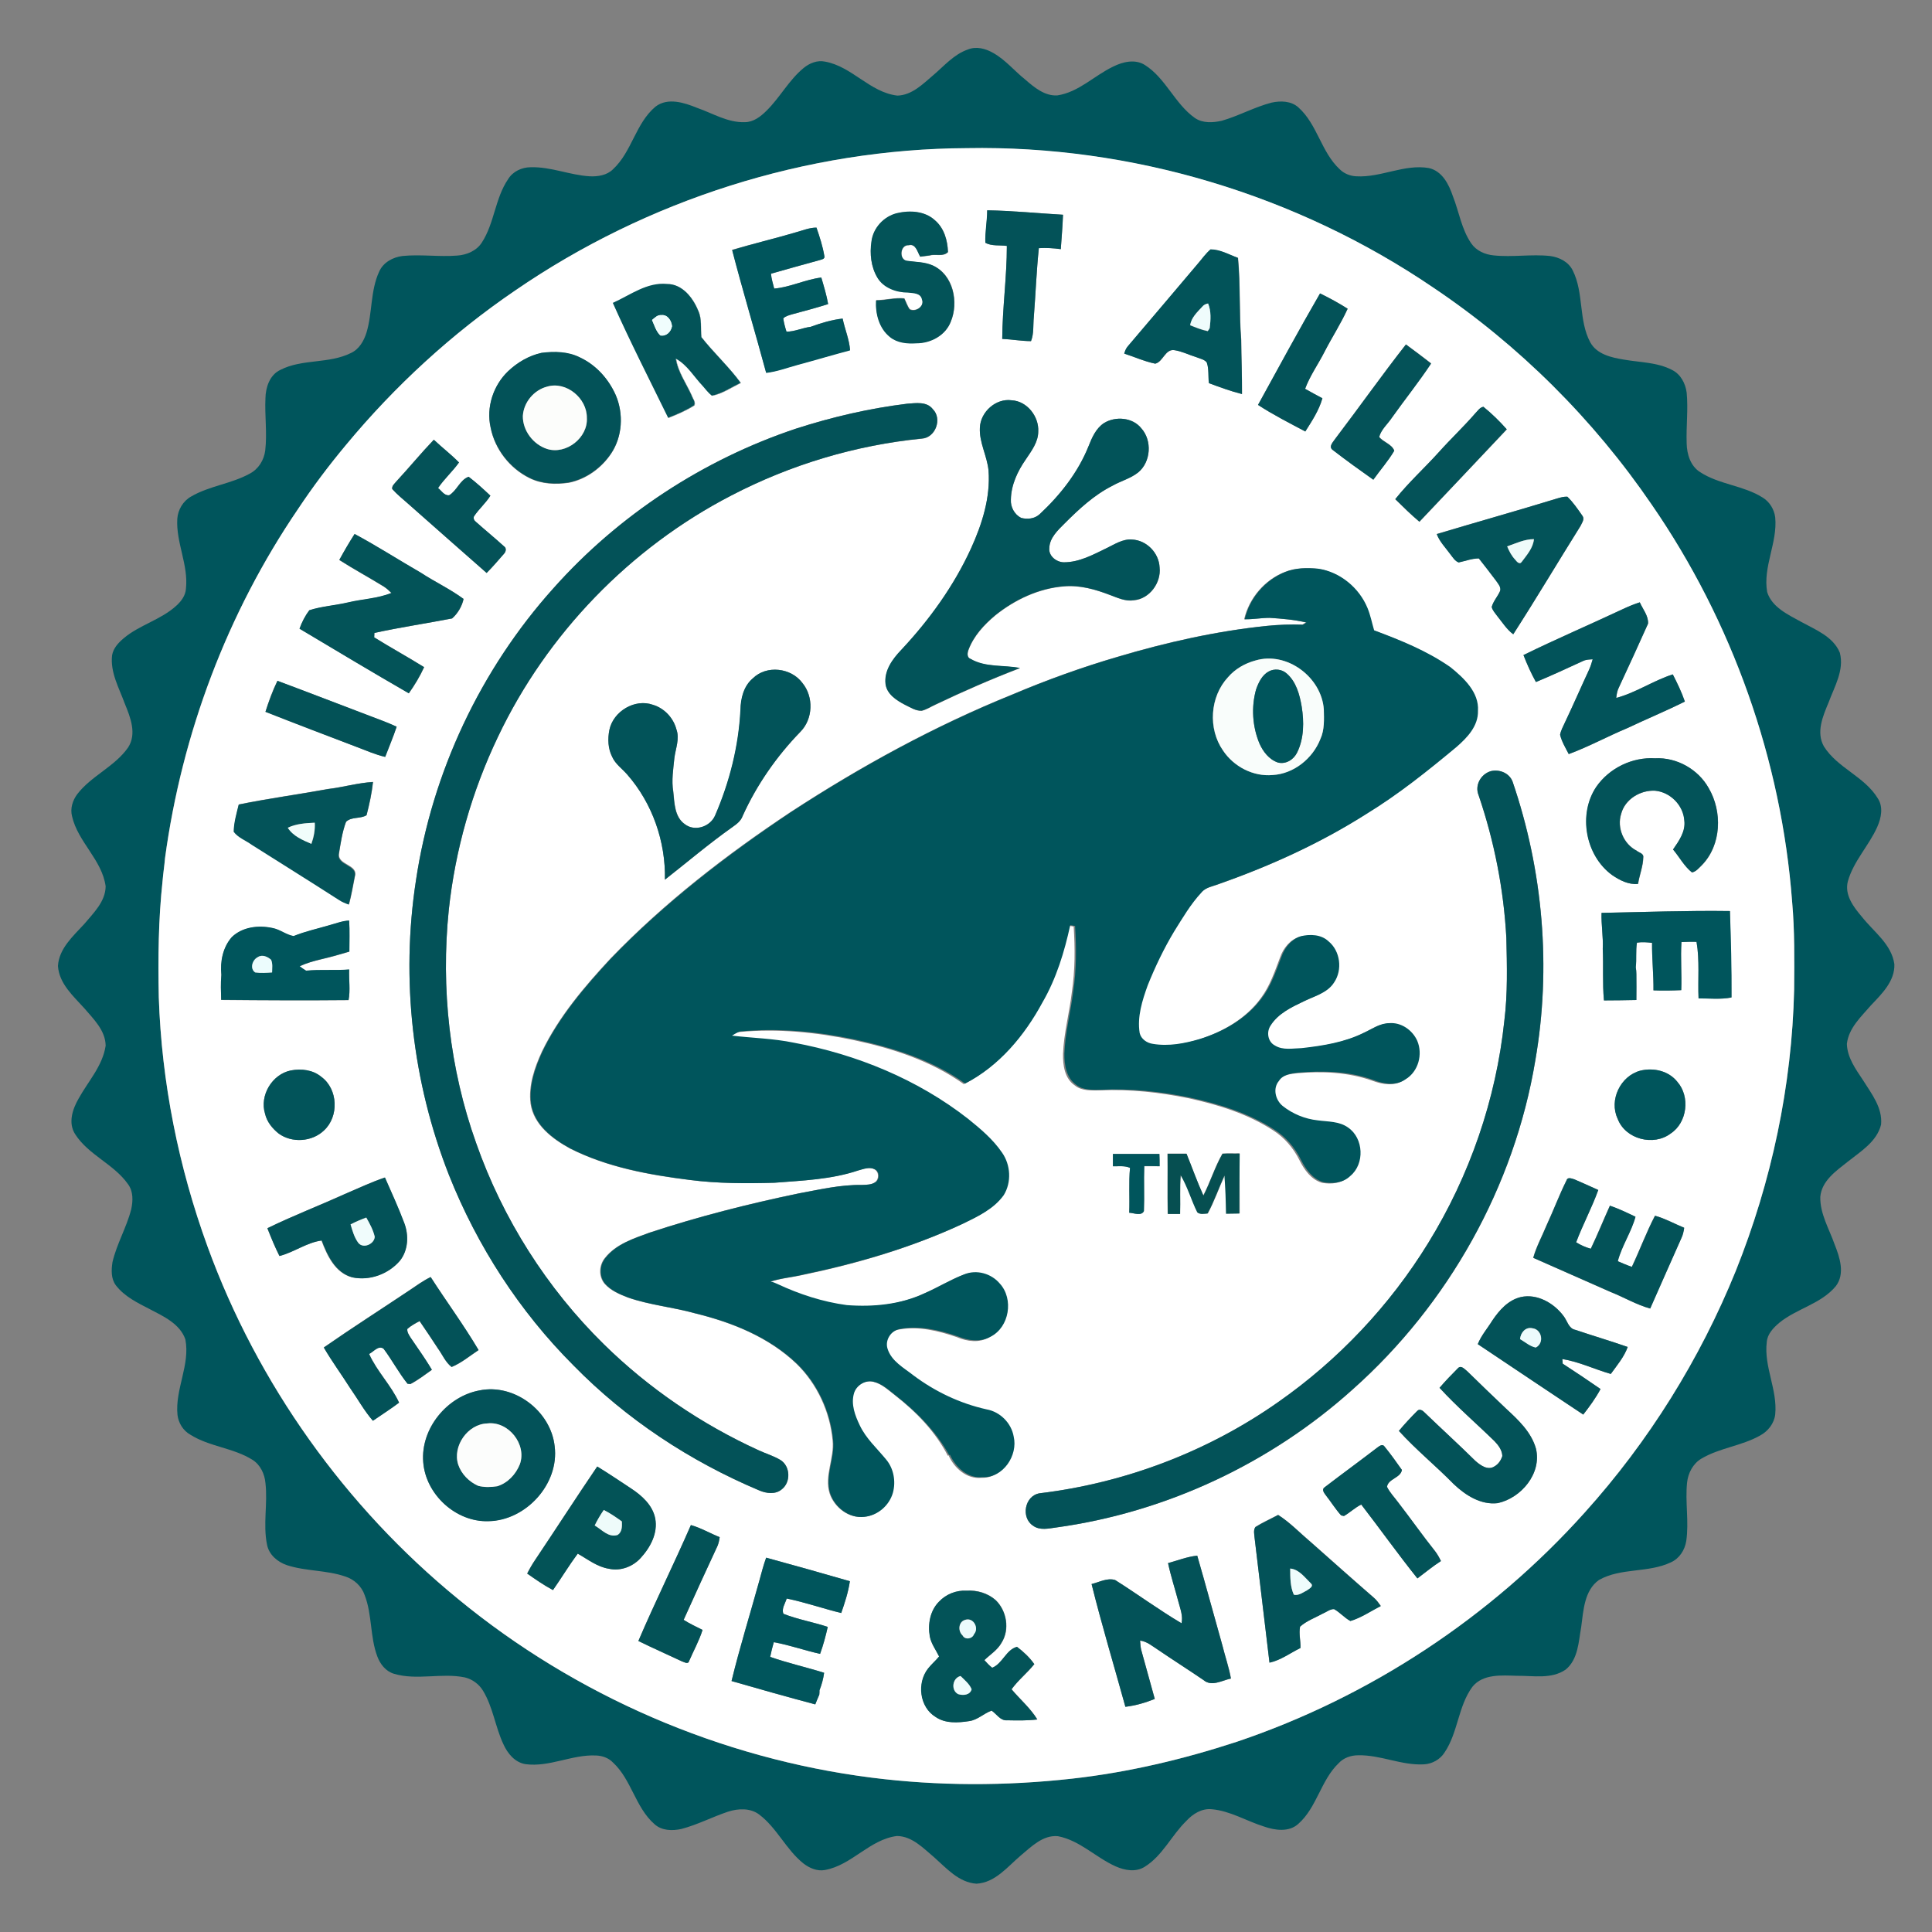 <?xml version="1.0" encoding="utf-8"?>
<!-- Generator: Adobe Illustrator 27.9.0, SVG Export Plug-In . SVG Version: 6.00 Build 0)  -->
<svg version="1.1" id="Layer_1" xmlns="http://www.w3.org/2000/svg" xmlns:xlink="http://www.w3.org/1999/xlink" x="0px" y="0px"
	 viewBox="0 0 960 960" style="enable-background:new 0 0 960 960;" xml:space="preserve">
<rect x="0" y="0" width="960" height="960" fill="#808080" stroke="none"/>
<style type="text/css">
	.st0{fill:#FFFFFF;}
	.st1{fill:#00555C;}
	.st2{fill:#035258;}
	.st3{fill:#035358;}
	.st4{fill:#025359;}
	.st5{fill:#EFFCFC;}
	.st6{fill:#F0FDFD;}
	.st7{fill:#045258;}
	.st8{fill:#FCFDFB;}
	.st9{fill:#035359;}
	.st10{fill:#EFFBFA;}
	.st11{fill:#02535A;}
	.st12{fill:#F9FDFB;}
	.st13{fill:#035257;}
	.st14{fill:#F1FDFB;}
	.st15{fill:#ECFCFD;}
	.st16{fill:#02545A;}
	.st17{fill:#064F51;}
	.st18{fill:#F0FCFC;}
	.st19{fill:#EDFBFC;}
	.st20{fill:#035259;}
	.st21{fill:#FCFDFC;}
	.st22{fill:#035357;}
	.st23{fill:#EEFBFA;}
	.st24{fill:#ECFBFD;}
	.st25{fill:#F0FCFD;}
</style>
<g id="XMLID_191_">
	<g id="XMLID_192_">
		<path id="XMLID_193_" class="st0" d="M348.5,167.5c-0.5-4.4,0.4-9-1.6-13.2c-2.6-6.4-7.9-13.2-15.4-13.2c-10-1-18.3,5.5-27,9.4
			c8.6,19.3,18.2,38.1,27.5,57.1c4.4-1.7,8.8-3.6,12.9-6.2c0.9-1.6-0.8-3.4-1.3-5c-2.7-6-6.8-11.6-7.8-18.2c5.7,3.1,9,9,13.3,13.5
			c1.5,1.7,2.8,3.5,4.6,4.9c5.1-1,9.6-4.1,14.3-6.4C362.2,182.2,354.7,175.4,348.5,167.5z"/>
	</g>
</g>
<g id="XMLID_143_">
	<g id="XMLID_144_">
		<path id="XMLID_187_" class="st1" d="M917.7,518.7c0.9-7.9,7.1-13.5,12-19.2c5.4-5.7,11.9-12,11.6-20.4
			c-1.4-10-10.3-16.1-16.1-23.5c-4.1-4.8-8.8-10.9-7-17.7c2.8-10,10.4-17.6,14.6-27c2-4.5,3.1-10,0.2-14.3
			c-6.6-10.8-20-15-26.7-25.7c-4-7-0.5-15.1,2.3-21.8c2.9-7.9,7.9-16.1,5.6-24.8c-3.3-8-12.1-11.4-19.2-15.3
			c-6.5-3.6-14.5-7.2-16.9-14.8c-2.2-12.6,5.2-24.5,4-37.1c-0.5-4-2.8-7.8-6.3-9.9c-9.5-6-21.5-6.4-31-12.6c-4.8-3-6.6-8.9-6.7-14.3
			c-0.3-8.4,0.8-16.8,0-25.2c-0.6-4.6-3-9.2-7.3-11.3c-7.3-3.8-15.8-3.7-23.8-5.1c-6.2-1-13.5-2.6-16.8-8.6
			c-5.9-11-3.1-24.5-8.7-35.7c-2.1-4.3-6.7-6.6-11.3-7.2c-9.3-1-18.7,0.7-28-0.3c-4.3-0.4-8.6-2.3-11.1-5.9
			c-4.9-7.1-6.1-15.8-9.2-23.6c-2-5.9-5.3-12.4-11.9-13.9c-12.2-2.1-23.8,4.8-36,4.1c-3-0.1-6.1-1.3-8.3-3.5
			c-9.2-8.5-11.1-22.3-20.5-30.7c-3.6-3.3-8.9-3.4-13.4-2.4c-8.5,2.2-16.3,6.6-24.7,9c-4.4,1-9.5,1.3-13.4-1.4
			c-10-7.1-14.4-19.7-24.8-26.3c-4.9-3.1-11-1.6-15.8,0.8c-9.4,4.5-17.1,12.7-27.7,14.3c-6.3,0.4-11.5-4-16-7.9
			c-5.4-4.3-9.8-9.8-15.9-13.2c-3.8-2.2-8.4-3.4-12.6-1.7c-6.9,2.4-11.7,8.1-17.1,12.7c-5.2,4.4-10.6,10-17.9,10.2
			c-13.7-1.6-22.5-14.5-36-16.9c-3.8-0.8-7.7,0.8-10.6,3.2c-7.3,6-11.7,14.6-18.4,21.2c-2.9,2.9-6.5,5.7-10.8,5.7
			c-8.5,0.3-15.9-4.4-23.7-7.1c-6.4-2.6-14.6-5.3-20.7-0.6c-9.9,8.3-11.7,22.4-21.1,31.1c-3,3-7.5,3.7-11.6,3.5
			c-9.9-0.6-19.3-4.8-29.3-4.5c-4.4,0-8.9,2.1-11.2,5.9c-6.5,9.5-6.8,21.8-13,31.4c-2.6,4.2-7.6,6.3-12.4,6.6
			c-9,0.7-18.1-0.7-27.1,0.2c-4.8,0.6-9.6,3.2-11.6,7.8c-4.4,9.5-3.3,20.4-6.3,30.3c-1.3,4.1-3.6,8.2-7.7,10.1
			c-11,5.5-24.2,2.8-35.1,8.4c-5.3,2.5-7.3,8.7-7.4,14.1c-0.4,8.6,0.9,17.3-0.1,25.9c-0.6,4.8-3.3,9.2-7.6,11.5
			c-9.2,5.1-20.1,6.1-29.2,11.4c-4,2.2-6.6,6.6-6.9,11.1c-0.7,11.8,5.6,22.9,4.3,34.7c-0.2,3.4-2.3,6.2-4.7,8.4
			c-7.7,7.1-18.4,9.6-26.3,16.3c-2.6,2.2-5.1,4.9-5.7,8.4c-1,8.5,3.5,16.3,6.3,24c2.8,6.8,6.1,15.1,1.6,21.9
			c-6.7,9.5-18.2,14-25.2,23.1c-2.3,3.1-3.6,7.1-2.6,11c2.9,12.8,14.9,21.6,16.7,34.8c-0.1,7.6-6,13.2-10.6,18.7
			c-5.5,6-12.6,12.2-13.1,20.9c0.6,8.8,7.6,14.9,13.1,21c4.6,5.4,10.5,11,10.6,18.6c-1.5,10.1-8.8,17.8-13.5,26.4
			c-3,5.2-5.2,12-1.7,17.5c6.6,10.4,19.3,14.9,26.3,24.9c2.7,3.6,2.5,8.4,1.6,12.5c-2.3,9-7.2,17.2-9.3,26.2
			c-0.6,3.9-0.8,8.3,1.7,11.6c4.3,5.6,10.8,8.7,17,11.9c6.7,3.5,14.8,7.2,17.5,14.9c2.5,12.7-5.2,24.8-3.9,37.6
			c0.5,4,2.8,7.8,6.4,9.8c9.5,6,21.4,6.5,30.9,12.5c3.9,2.5,6,7,6.4,11.5c1.2,10.2-1.3,20.6,0.8,30.7c1,5,5.2,8.5,9.8,10.1
			c9.4,3.1,19.7,2.4,29.2,5.7c4.3,1.4,8,4.8,9.5,9.2c3.8,9.8,2.6,20.7,6.3,30.5c1.4,3.8,4.2,7.4,8.3,8.6c11.4,3.4,23.6-0.6,35.2,1.8
			c3.7,0.9,7,3.3,9,6.6c5,8.2,6.1,18,10.1,26.5c2.1,4.7,5.7,9.1,11,10c12,1.6,23.2-4.9,35.1-4.3c3.1,0.1,6.2,1.2,8.4,3.5
			c9.2,8.5,11.1,22.3,20.6,30.6c3.6,3.3,8.9,3.4,13.4,2.4c8-2.1,15.4-6,23.2-8.6c5-1.6,11-1.9,15.4,1.4c8.9,6.7,13.4,17.5,22.1,24.4
			c3,2.3,6.8,3.9,10.6,3.2c13.4-2.4,22.2-15.2,35.8-16.9c7.6,0.1,13.1,6.1,18.5,10.6c6.1,5.4,12.2,12.5,21,13.1
			c9.3-0.5,15.4-8.4,22-14c5.3-4.4,11-10.3,18.5-9.6c10.9,2.1,18.8,10.6,28.7,15c4.5,2,10,3,14.4,0.2c8.9-5.5,13.3-15.6,20.7-22.8
			c3.2-3.5,7.7-6.3,12.6-5.8c9.2,0.8,17.3,5.9,26,8.6c5.4,1.9,12.4,2.9,17-1.3c9.3-8.2,11.2-21.7,20.1-30.2c2.4-2.6,6-3.9,9.6-3.9
			c11.1-0.3,21.5,5.1,32.7,4.5c4.1-0.2,8.1-2.4,10.3-5.9c6.7-9.9,6.7-22.9,13.8-32.6c5.3-6.6,14.7-5.7,22.2-5.5
			c8.1-0.1,17.1,1.8,24.2-3.1c6.2-5.1,6.4-13.9,7.7-21.2c1.1-8.1,1.5-18.1,8.8-23.3c10.9-6.2,24.5-3.4,35.8-8.8
			c4.2-1.9,6.9-6.1,7.6-10.6c1.4-9.6-0.6-19.4,0.4-29c0.5-4.7,2.9-9.4,7.1-11.9c9.1-5.4,20-6.3,29.2-11.5c3.9-2.1,7-6,7.5-10.5
			c1.2-12.2-5.7-23.7-4.2-35.9c0.3-4.1,3.3-7.1,6.2-9.6c8.7-7.1,20.8-9.4,28.1-18.2c4.7-6.1,2-14.3-0.6-20.8
			c-2.7-7.7-7.3-15.2-7.1-23.6c0.7-8,7.9-12.9,13.7-17.5c6.4-5.1,14.4-9.9,16.5-18.4c0.8-8.4-4.8-15.4-9-22.1
			C922.2,531.4,917.9,525.6,917.7,518.7z M891.5,491.7c-1.1,47.9-11.2,95.4-29,139.8c-17.8,44-43.2,84.8-75,120
			c-46.6,52-106.8,91.7-173,114c-26.6,8.7-54,15.2-81.8,18.3c-33.1,3.7-66.6,3.6-99.6-0.5c-75-9.5-147.1-40.8-205.5-88.8
			c-56.1-45.8-99.6-106.9-124.4-174.9c-14.5-39.7-22.9-81.8-24.3-124.1c-0.4-19.4-0.2-38.7,1.9-58c0.3-3.7,0.9-7.4,1.2-11.1
			c8.3-61.8,30.9-121.8,66.1-173.4c7.4-11,15.3-21.7,23.8-31.8c24.2-29.3,52.5-55.3,84-76.7c65.6-45.2,144.8-70.5,224.5-70.8
			c81.9-1.5,164.1,23.2,231.8,69.3c42.6,28.6,79.6,65.4,108.5,107.8c40.1,58.1,64.5,127,69.8,197.4
			C891.8,462.6,891.6,477.2,891.5,491.7z"/>
		<path id="XMLID_145_" class="st0" d="M890.5,448.1c-5.3-70.4-29.7-139.3-69.8-197.4c-28.9-42.3-65.9-79.2-108.5-107.8
			c-67.8-46.1-149.9-70.8-231.8-69.3c-79.6,0.4-158.9,25.7-224.5,70.8c-31.4,21.4-59.7,47.4-84,76.7c-8.5,10.2-16.5,20.8-23.8,31.8
			C112.9,304.6,90.4,364.6,82,426.4c-0.3,3.7-0.9,7.4-1.2,11.1c-2.1,19.3-2.3,38.6-1.9,58c1.4,42.3,9.8,84.3,24.3,124.1
			c24.8,68,68.4,129.1,124.4,174.9c58.4,48.1,130.5,79.3,205.5,88.8c33,4.2,66.5,4.2,99.6,0.5c27.8-3.1,55.2-9.6,81.8-18.3
			c66.2-22.3,126.4-62,173-114c31.7-35.2,57.2-76.1,75-120c17.8-44.4,27.9-92,29-139.8C891.6,477.2,891.8,462.6,890.5,448.1z
			 M849,391.6c7,11.7,6.4,28.3-3.3,38.3c-1.5,1.4-2.8,3.2-4.9,3.6c-3.9-3.1-6.2-7.6-9.4-11.4c2.9-4.2,6.3-8.9,5.6-14.4
			c-0.5-7.6-7-14.1-14.5-14.8c-7.3-0.4-15,4.2-16.9,11.5c-2.2,6.9,1.2,15,7.7,18.3c1.1,1,3.5,1.3,3.3,3.2c-0.1,4.6-1.9,8.8-2.6,13.3
			c-4.7,0.5-9.1-1.8-12.9-4.4c-13.3-9.7-17-30.3-7.8-43.9c6.5-9.3,17.9-14.8,29.2-14.1C833.1,376.3,843.7,382.3,849,391.6z
			 M814.8,299.3c1.5,3.4,4.4,6.8,4.1,10.6c-4.7,10.5-9.5,21-14.4,31.5c-0.9,1.7-1.2,3.5-1.4,5.4c9.8-2.6,18.4-8.6,28.1-11.7
			c2.3,4.4,4.4,8.9,6,13.5c-9.4,4.7-19.1,8.7-28.6,13.2c-9.8,4.1-19.1,9.2-29.1,12.9c-1.6-3.1-3.5-6.2-4.3-9.6
			c0.4-2.2,1.5-4.1,2.4-6.1c4.1-8.6,7.9-17.4,11.9-26c0.8-1.7,1.4-3.6,1.9-5.4c-1.6,0.1-3.2,0.1-4.7,0.8
			c-7.8,3.6-15.6,7.2-23.5,10.5c-2.4-4.3-4.4-8.8-6.2-13.4c16.3-8,32.9-15.1,49.3-22.8C809.1,301.4,811.9,300.2,814.8,299.3z
			 M773.7,247.7c1.6-0.5,3.3-0.9,5.1-0.9c2.9,2.8,5.2,6.2,7.5,9.5c1.3,1.6-0.2,3.4-0.9,5c-11.2,17.9-22,36-33.4,53.8
			c-3.2-2.4-5.4-5.9-7.9-9c-1-1.5-2.4-2.8-2.8-4.6c0.8-2.9,3-5.2,4.2-8c0.5-2-1.1-3.6-2.1-5.1c-2.9-3.6-5.6-7.4-8.5-11
			c-3.5,0-6.7,1.3-10,2c-1.9-0.6-2.9-2.5-4.1-4c-2.3-3.3-5.3-6.2-6.8-10.1C733.8,259.4,753.9,253.8,773.7,247.7z M714.9,224.8
			c5.9-6.6,12.4-12.7,18.2-19.4c1.2-1.2,2.2-2.9,4-3.2c4.1,3.4,8,7.2,11.6,11.2c-14.5,15.3-28.9,30.7-43.4,45.9
			c-4.2-3.5-8.1-7.4-12-11.2C699.9,239.8,707.8,232.6,714.9,224.8z M711.1,180.5c-6.1,9.2-13,17.8-19.4,26.8
			c-2.1,3.2-5.4,5.9-6.4,9.7c2.1,2.7,6.3,3.6,7.5,6.9c-3,5.1-7,9.6-10.4,14.4c-6.8-4.8-13.6-9.7-20.2-14.8c-2.3-1.7,0.4-4.1,1.4-5.7
			c11.8-15.5,23-31.4,35-46.7C702.7,174.2,707,177.3,711.1,180.5z M656,145.8c4.7,2.3,9.3,4.8,13.7,7.6c-3.4,7.4-7.9,14.2-11.6,21.5
			c-3.1,6.1-7.2,11.8-9.6,18.3c2.9,1.6,5.7,3.2,8.6,4.7c-1.7,6-5.2,11.3-8.5,16.5c-7.9-4.2-16-8.3-23.5-13.2
			C635.3,182.7,645.3,164.1,656,145.8z M560.6,172c11.5-13.6,23.1-27.2,34.6-40.8c2.1-2.4,4-5.1,6.4-7.2c4.8,0,9.1,2.6,13.6,4.2
			c1.3,13.6,0.5,27.2,1.6,40.8c0,8.9,0.4,17.9,0.4,26.8c-5.6-1.4-11-3.4-16.4-5.4c-0.5-3.4,0-7-1.1-10.3c-1.2-1.5-3.4-1.8-5.1-2.6
			c-3.7-1.1-7.1-2.9-10.9-3.5c-4.6-0.8-5.7,5.8-9.6,6.7c-5.3-1-10.3-3.3-15.4-5C559.1,174.4,559.6,173.1,560.6,172z M490.6,104.5
			c12.6,0.2,25.1,1.5,37.6,2.2c-0.2,5.7-0.7,11.4-1.1,17.1c-3.6-0.5-7.2-0.7-10.9-0.5c-1.2,11.4-1.6,22.8-2.5,34.2
			c-0.4,4,0.1,8.3-1.4,12c-4.8,0-9.5-0.9-14.3-1.1c0.1-15.4,2.3-30.8,2.3-46.2c-3.5-0.5-7.7,0.2-10.7-1.6
			C489.5,115.2,490.6,109.9,490.6,104.5z M482.5,272.5c5.5-12.1,9.7-25.3,8.7-38.7c-0.7-7.3-4.7-13.9-4.3-21.3
			c0.3-7.8,7.9-14.7,15.8-13.6c7.7,0.4,13.6,8.1,13.2,15.5c0,5.3-3.4,9.7-6.2,13.9c-4.1,5.9-7.3,12.7-7.4,20c-0.2,3.7,1.8,7.3,5,9
			c3.1,0.9,6.8,0.5,9.3-1.8c10.2-9.5,19.1-20.8,24.3-33.8c1.7-4.3,3.7-8.9,7.7-11.5c5.7-3.5,14.2-2.8,18.5,2.6
			c5.5,6.1,4.8,16.8-1.6,22c-3.8,3-8.6,4.2-12.8,6.6c-9.1,4.6-16.6,11.6-23.7,18.7c-3.4,3.4-7.5,7.2-7.6,12.3c-0.4,3.9,3.6,7,7.3,7
			c7.6,0,14.5-3.8,21.1-7c4-1.9,8.1-4.7,12.7-4.3c7.2,0.3,13.4,6.6,13.7,13.9c0.9,7.6-5,15.6-12.7,16.3c-4.2,0.7-8.1-1.2-11.9-2.6
			c-7.3-2.8-15-5-22.9-4.3c-12.5,1-24.4,6.6-34.1,14.4c-5.6,4.7-10.7,10.2-13.3,17.1c-0.6,1.6-0.9,3.9,1.1,4.6
			c7.4,4.3,16.4,2.9,24.5,4.5c-14.3,5.5-28.3,11.6-42.1,18.2c-2.2,1-4.3,2.4-6.7,3c-3,0.2-5.7-1.7-8.3-2.9c-4.2-2.2-9-5.2-9.7-10.3
			c-0.8-6.7,3.5-12.5,7.8-17C461.8,308,474,291.1,482.5,272.5z M334.6,393.4c0.6,5.6,0.6,12.5,5.7,16.1c5,3.9,12.7,1.3,15.1-4.3
			c7.2-16.6,11.7-34.5,12.6-52.5c0.1-5.7,1.6-11.8,6.1-15.6c6.9-6.8,19.1-5.3,24.7,2.3c5.6,6.9,5.2,17.9-1.1,24.3
			C385.9,375.8,376,390,369,405.5c-0.9,2.5-3,4-5.1,5.5c-11.6,8.2-22.4,17.4-33.5,26.1c0.4-18.9-6.2-37.9-18.7-52.2
			c-2.5-2.9-5.9-5.2-7.5-8.8c-2.1-4.1-2.3-8.9-1.4-13.4c1.9-9.2,12.6-15.7,21.6-12.5c5.7,1.7,10.2,6.5,11.7,12.2
			c1.7,4.7-0.4,9.5-1,14.2C334.6,382.2,333.6,387.8,334.6,393.4z M363.4,246.2c-50.3,26-91.7,68.8-116,120
			c-12.9,27-21.2,56.1-24.4,85.9c-4,39,0.4,79,13.6,115.9c13.2,37.6,35.1,72.1,63.5,100c22.3,21.9,48.5,39.7,77,52.7
			c3.5,1.6,7.2,2.7,10.6,4.7c5,3,5.4,11,0.8,14.6c-3.1,2.7-7.7,2.1-11.2,0.6c-34.4-14.5-66.2-35.4-92.4-62.2
			c-26.8-26.8-47.8-59.3-61.8-94.5c-18.2-46.3-24-97.3-16.4-146.5c8-53.6,32.1-104.8,68.3-145.1c32.3-36.3,74.4-63.9,120.5-79.3
			c18-5.8,36.5-10.1,55.3-12.4c4.3-0.3,9.7-1.2,12.7,2.7c4.8,4.8,1.4,14.3-5.5,14.7C425.1,221.2,392.8,230.9,363.4,246.2z
			 M433.1,120.1c0.8-6.7,6.1-12.5,12.7-14.1c6.3-1.5,13.8-1.1,18.8,3.5c4.6,3.9,6.3,10,6.5,15.8c-2.4,2.5-6.2,0.8-9.2,1.7
			c-1.5,0.2-3.1,0.4-4.6,0.6c-1.4-2.4-2.2-6.6-5.7-5.7c-4.4-0.3-5,7.4-0.7,7.8c4.3,0.6,8.7,0.5,12.7,2.3
			c10.2,4.5,12.9,18.2,8.9,27.7c-2.6,6.8-9.9,10.7-17,10.7c-4.6,0.3-9.5-0.1-13.2-3.1c-5.4-4.3-7.3-11.6-6.9-18.2
			c4.7,0,9.4-1.4,14-0.9c0.9,1.8,1.5,3.8,2.7,5.4c3.1,1.5,7.5-1.6,6.1-5c-0.6-3.2-4.3-3.1-6.8-3.4c-5.8,0-12.3-2.2-15.4-7.5
			C432.8,132.7,432.1,126.1,433.1,120.1z M395.6,115.4c3.3-0.9,6.6-2.3,10.1-2.3c1.6,4.6,3.1,9.3,3.9,14c0.5,1.7-1.4,1.8-2.5,2.2
			c-8,2.2-16,4.4-24,6.7c0.2,2.5,1,5,1.6,7.4c8-0.7,15.4-4.5,23.4-5.5c1.3,4.4,2.6,8.7,3.4,13.2c-6,1.9-12,3.5-18,5.1
			c-1.5,0.5-3.1,0.8-4.3,2c0.3,2.2,0.9,4.4,1.6,6.6c4.1,0,7.9-1.9,12-2.4c5.2-1.9,10.5-3.5,15.9-4.1c1.1,5.2,3.3,10.2,3.7,15.6
			c-8.7,2.3-17.3,4.9-25.9,7.2c-5.2,1.4-10.4,3.4-15.8,4c-5.5-20.4-11.6-40.6-16.9-61C374.2,121.1,385,118.6,395.6,115.4z
			 M331.6,141.2c7.5,0,12.8,6.8,15.4,13.2c1.9,4.1,1.1,8.8,1.6,13.2c6.2,7.8,13.6,14.7,19.6,22.7c-4.7,2.3-9.2,5.4-14.3,6.4
			c-1.7-1.4-3.1-3.2-4.6-4.9c-4.4-4.6-7.6-10.5-13.3-13.5c1,6.6,5.1,12.2,7.8,18.2c0.5,1.6,2.1,3.4,1.3,5c-4,2.6-8.4,4.4-12.9,6.2
			c-9.3-19-18.9-37.8-27.5-57.1C313.3,146.7,321.6,140.2,331.6,141.2z M252.4,184.6c4.6-4.4,10.4-7.9,16.7-9.2
			c6.4-0.8,13.2-0.7,19.1,2.3c8,3.7,14.2,10.7,17.8,18.8c3.9,9.2,3.3,20.5-2.3,28.9c-4.8,7.2-12.4,12.8-21,14.5
			c-6.6,1-13.6,0.7-19.6-2.3c-9.8-4.8-17.2-14.3-19.3-25C241.5,202.5,245.1,191.6,252.4,184.6z M196.9,239.2
			c6.3-6.8,12.2-14,18.6-20.7c4.1,3.9,8.6,7.3,12.5,11.3c-3.2,4.5-7.3,8.1-10.4,12.7c1.7,1.3,3,3.8,5.5,3.6c3.9-2.3,5.4-7.7,9.7-9.2
			c3.8,2.9,7.3,6.1,10.8,9.4c-2.3,3.7-5.7,6.6-8.1,10.2c-0.6,1,0.1,2.2,0.9,2.8c4.6,4.1,9.4,8,14,12.2c1.4,0.9,1,2.7,0,3.7
			c-2.8,3.2-5.6,6.5-8.6,9.5c-13-11.4-26-22.9-38.9-34.3c-2.7-2.4-5.6-4.7-8-7.4C194.6,241.4,196.1,240.3,196.9,239.2z M153.7,303.3
			c6.2-2,12.9-2.4,19.3-3.9c7.1-1.7,14.6-1.9,21.5-4.7c-1.2-1.2-2.4-2.3-3.8-3.2c-7.3-4.5-14.9-8.6-22.1-13.2
			c2.4-4.4,4.9-8.7,7.6-12.9c11.2,6,21.9,12.9,33,19.3c7,4.4,14.5,8,21.2,12.9c-0.7,3.5-2.9,7.3-5.7,9.7
			c-12.9,2.5-25.8,4.4-38.6,7.2c0,0.6-0.1,1.6-0.1,2.2c8.2,5.1,16.6,9.7,24.8,14.8c-2.1,4.6-4.7,8.9-7.6,13
			c-18.2-10.5-36.2-21.3-54.3-32.1C150,309.2,151.6,306,153.7,303.3z M137.8,338.3c15.3,5.7,30.5,11.6,45.8,17.4
			c4.5,1.7,9.1,3.4,13.5,5.4c-1.7,5.1-3.8,10-5.7,15c-4.8-1.1-9.3-3.1-13.8-4.8c-15.2-5.8-30.5-11.6-45.7-17.6
			C133.5,348.4,135.4,343.2,137.8,338.3z M118.7,399.7c14.7-3,29.6-5,44.4-7.7c7.5-0.9,14.8-3,22.3-3.5c-0.6,5.6-1.8,11.1-3.2,16.5
			c-3.1,2-7.5,0.7-10.2,3.3c-1.9,5-2.7,10.5-3.5,15.8c-0.9,5.8,9.6,5.3,7.9,11.3c-0.9,4.6-1.7,9.3-2.9,13.8
			c-1.7-0.6-3.4-1.4-4.9-2.3c-14.4-9.2-28.9-18.2-43.3-27.4c-3-2.1-6.8-3.5-9-6.5C116.3,408.6,117.7,404.1,118.7,399.7z M110,484.5
			c-0.6-6.6,0.7-13.7,5.2-18.8c5.2-5.1,13.3-6,20.2-4.5c3.7,0.7,6.7,3.3,10.5,4c5.9-2.4,12-3.7,18.1-5.5c3.1-0.9,6.3-2.1,9.5-2.2
			c0.3,5.1,0.1,10.3,0.1,15.4c-4.6,1.4-9.3,2.7-14,3.8c-3.7,0.9-7.3,1.8-10.7,3.5c1,0.8,2.1,1.6,3.2,2.2c7.1-0.7,14.3,0,21.4-0.6
			c-0.2,5.1,0.7,10.3-0.3,15.2c-21.1,0.2-42.2,0.1-63.3-0.1C109.8,492.8,109.6,488.6,110,484.5z M144.5,531.9c5.3-1,11-0.3,15.2,3.2
			c8.3,6.1,8.8,19.7,1.3,26.6c-5.9,5.7-16,6.4-22.6,1.5c-3.1-2.5-5.8-5.8-6.7-9.8C128.9,544.3,135.2,533.8,144.5,531.9z
			 M138.8,624.1c-2.2-4.5-4.1-9.1-6-13.8c12.6-6.1,25.7-11.2,38.5-17c6.6-2.8,13.1-5.9,19.9-8.2c3.3,7.5,6.7,14.9,9.6,22.6
			c2.4,6.1,2,13.5-2.2,18.7c-5.7,6.7-15.1,10.1-23.7,8.3c-8.4-2.2-12.4-10.8-15.2-18.3C152.3,617.4,146.1,622.3,138.8,624.1z
			 M202.5,687.5c-4.4-5.5-7.7-11.8-11.9-17.4c-2.6-1.9-5,1.6-7.2,2.6c3.9,8.7,10.9,15.5,14.9,24.2c-4.2,3.2-8.7,6-13,9
			c-4.3-4.9-7.5-10.8-11.3-16.2c-4.3-6.8-9.1-13.3-13.1-20.2c14.1-9.8,28.5-19,42.7-28.5c3.4-2.3,6.7-4.7,10.4-6.5
			c7.8,12.2,16.4,23.9,23.8,36.4c-4.4,2.9-8.5,6.4-13.4,8.4c-3.1-2.4-4.6-6.2-6.8-9.2c-3-4.6-6-9.1-9.1-13.6
			c-2.1,1.1-4.3,2.3-6.1,3.9c-0.2,1.6,0.8,3,1.6,4.3c2.4,3.6,5,7.2,7.4,10.9c1.1,1.7,2.2,3.4,3.2,5.1c-3.5,2.5-6.9,5.1-10.7,7.1
			C203.6,687.6,202.9,687.6,202.5,687.5z M210.3,726.5c-1.4-16.6,11.7-32.6,27.9-35.6c17.4-3.6,35.5,10.3,37.4,27.7
			c2.4,18.8-14.3,36.9-32.9,37.2C226.5,756.4,211.5,742.5,210.3,726.5z M302.5,779.5c-5.8-0.9-10.5-4.7-15.5-7.5
			c-4.4,5.8-8.1,12.1-12.3,18.1c-4.5-2.4-8.6-5.3-12.8-8.2c1.2-2.4,2.6-4.8,4.1-7c10.3-15.3,20.3-30.9,30.7-46.2
			c5.7,3.5,11.2,7.2,16.8,10.9c5.4,3.5,10.8,8.3,12,14.9c1.4,7.3-2.4,14.4-7.2,19.7C314.5,778.5,308.3,780.8,302.5,779.5z
			 M356.6,768c-5.7,12.3-11.4,24.6-16.9,36.9c3,1.9,6.2,3.4,9.4,5c-1.7,5.4-4.5,10.4-6.7,15.5c-0.5,1.8-2.5,0.4-3.6,0.1
			c-7.2-3.4-14.5-6.6-21.6-10.1c8.3-19.4,17.7-38.3,26.1-57.6c5,1.4,9.5,4.1,14.3,6C357.4,765.3,357.1,766.7,356.6,768z M418,801.5
			c-9.1-2.2-17.9-5.4-27.1-7.2c-0.7,2.4-2.7,5.1-1.6,7.6c7.1,2.8,14.8,4.1,22,6.5c-1,4.5-2.2,9-3.8,13.4c-7.7-1.7-15.2-4.4-23-5.8
			c-0.7,2.4-1.3,4.8-1.8,7.3c8.8,3.1,17.9,5.1,26.8,7.9c-0.4,3-1.2,5.9-2.3,8.7c0,0.7,0,1.5-0.1,2.2c-0.7,1.6-1.4,3.2-2,4.8
			c-13.9-3.7-27.8-7.6-41.6-11.6c4.1-16.9,9.3-33.5,13.9-50.2c1-3.7,2-7.5,3.3-11.1c13.9,3.8,27.8,7.7,41.6,11.7
			C421.5,791.2,419.8,796.4,418,801.5z M444.8,693.4c-3.4-2.6-6.7-5.8-10.9-6.8c-4.2-1.1-8.8,1.8-9.9,5.9
			c-1.5,5.4,0.6,10.9,2.9,15.7c3.1,6.6,8.6,11.5,13.1,17c3.8,4.5,4.9,10.8,3.4,16.5c-1.8,6.4-7.6,11.4-14.2,12
			c-7.5,0.9-14.7-4.7-17-11.7c-2.7-8.7,2.4-17.4,1.5-26.2c-1.3-14.3-7.7-28.1-17.9-38.1c-13.9-13.3-32.1-20.6-50.5-25.1
			c-11.1-3.1-22.7-4.1-33.5-7.9c-4.1-1.6-8.4-3.4-11.4-6.8c-3.1-3.7-2.8-9.3,0.2-12.9c5.4-6.8,14.1-9.6,22-12.5
			c24.3-8,49.1-14.3,74.1-19.5c10.4-1.9,20.8-4.4,31.5-4.2c2.2-0.1,4.7,0,6.6-1.4c2.1-1.5,2-5.3-0.4-6.4c-2.6-1.4-5.5-0.1-8.2,0.6
			c-13.4,4.5-27.6,5-41.6,6.1c-14,0.4-28.1,0.4-42.1-1.4c-20.3-2.5-40.9-6.3-59.3-15.6c-8.8-4.8-18.1-11.8-19.6-22.4
			c-1.1-9,2-17.9,5.7-25.9c8.4-17.3,21-32.1,34-46.1c26.8-27.8,57.4-51.5,89.5-72.8c34.8-22.7,71.5-42.8,110.1-58.4
			c17-7.2,34.5-13.5,52.2-18.7c24.2-7.2,49-12.8,74.2-15.4c5.9-0.6,11.9-0.8,17.8-0.6c0.6-0.4,1.2-0.8,1.8-1.1
			c-6-1.4-12.1-1.9-18.2-2.3c-4.2,0-8.3,0.8-12.5,0.7c2.4-10.5,10.2-19.6,20.2-23.5c5.2-2.1,10.9-2.1,16.4-1.6
			c10.8,1.6,20.2,9.5,24.4,19.5c1.5,3.6,2.2,7.4,3.3,11.1c13.1,4.9,26.3,10.3,37.9,18.3c6.7,5.4,14.2,12.6,13.3,22
			c0.2,7.6-5.5,13.3-10.7,18c-14.3,11.9-28.9,23.5-44.8,33.3c-22.7,14.4-47.3,25.6-72.6,34.5c-3.2,1.3-7,1.7-9.3,4.5
			c-5.4,5.8-9.4,12.7-13.6,19.4c-5.1,8.5-9.4,17.5-13.1,26.7c-2.7,7.5-5.4,15.6-4,23.7c0.7,3.1,3.6,5,6.6,5.4
			c7.8,1.3,15.7-0.2,23.2-2.4c11.9-3.7,23.5-10.3,31-20.5c4.6-6.1,7-13.4,9.7-20.5c1.6-4.5,4.9-8.7,9.6-10.1
			c4.6-1.1,10-0.9,13.7,2.5c5.9,4.9,7.1,14.2,2.8,20.5c-3.3,5.1-9.5,6.6-14.7,9.2c-6.3,3-13.1,6.2-16.9,12.3c-2.1,3.1-1.3,8,2.2,9.8
			c4,2.5,9,1.4,13.4,1.3c10.6-1.2,21.4-2.9,31-7.7c4-1.8,7.8-4.7,12.4-4.7c5.9-0.5,11.5,3.5,13.9,8.7c2.9,6.7,0.6,15.4-5.8,19.2
			c-4.7,3.3-10.8,2.3-15.8,0.4c-12.1-4.3-25.1-4.8-37.7-3.7c-3.4,0.4-7.4,0.9-9.4,4.1c-3.1,3.7-1.7,9.4,1.8,12.4
			c5,4,11.2,6.5,17.5,7.2c5.1,0.7,10.8,0.4,15.1,3.6c7.7,5.3,8.3,18,1.1,24c-3.5,3.4-8.8,4-13.5,3.1c-5.3-1.6-8.7-6.4-11.1-11.2
			c-3-6-7.5-11.3-13.2-14.9c-12.6-8.2-27.3-12.7-41.9-15.9c-14.4-2.9-29.2-4.6-44-3.9c-4.3,0-9.1,0.4-12.6-2.5
			c-5-3.4-5.9-10-5.8-15.6c0.4-10.4,3.2-20.5,4.4-30.8c1.6-10.7,1.6-21.7,0.9-32.5c-0.6-0.1-1.8-0.3-2.4-0.4
			c-2.9,13.3-6.9,26.5-13.8,38.4c-8.9,16.5-21.4,31.7-38.4,40.3c-16.2-11.6-35.5-17.8-54.8-21.9c-18.6-3.9-37.8-5.8-56.8-4
			c-1.6,0.3-2.9,1.3-4.3,2.1c10.2,1.2,20.6,1.4,30.7,3.5c31.2,5.8,61.5,18.2,86.6,37.8c6.2,4.9,12.5,10.1,16.9,16.8
			c4.2,6.1,4.8,14.7,0.9,21.1c-4.9,6.9-12.8,10.6-20.2,14.2c-25.5,11.9-52.7,19.8-80.3,25.5c-5.1,1.1-10.4,1.5-15.4,3.3
			c1.2,0.2,2.3,0.7,3.4,1.2c10.9,5.1,22.5,8.9,34.5,10.5c13.2,1,26.8-0.4,38.9-6c6.6-2.8,12.7-6.7,19.5-9.3
			c6.1-2.4,13.4-0.4,17.6,4.6c7,7.7,4.8,21.7-4.6,26.4c-4.9,2.9-11,2.1-16.1-0.1c-9.3-3.2-19.3-5.6-29.1-3.7c-4.3,0.8-7.3,5.4-6,9.7
			c2,6.3,8.2,9.6,13,13.4c10.8,8,23.1,13.9,36.2,16.8c6.7,1.2,12.3,6.7,13.5,13.5c2.2,9.4-5.1,20.5-15.3,20.2
			c-7.4,0.8-13.6-4.9-16.4-11.2l-0.3,0.3C464.8,711.4,455.3,701.6,444.8,693.4z M586.3,603.1c-2,0-4.1,0-6.1,0
			c-0.2-10,0-19.9-0.1-29.9c3.1,0,6.3,0,9.4,0c2.8,6.9,5.3,14,8.4,20.8c3.5-6.8,5.7-14.2,9.5-20.8c2.8-0.2,5.7,0,8.5-0.1
			c0.1,9.9,0,19.9,0.1,29.8c-2.2,0-4.4,0.1-6.6,0.1c-0.1-6.4-0.3-12.7-0.8-19c-2.9,6.3-5.1,12.8-8.4,18.9c-1.7,0.1-3.8,0.6-5.1-0.6
			c-3-6-4.8-12.7-8.3-18.5C586.1,590.2,586.6,596.7,586.3,603.1z M568.4,601.8c-1.3,2.6-5,0.9-7.3,0.8c0.3-7.4-0.3-14.9,0.4-22.3
			c-2.7-1.2-5.6-0.7-8.5-0.8c0-2,0-4.1,0-6.1c7.7,0,15.4,0,23.1,0c0.1,2,0.1,4.1,0.1,6.1c-2.6,0-5.1,0-7.7,0
			C568.3,586.9,568.7,594.3,568.4,601.8z M500.6,854.8c-3.5,0.4-5.2-3.1-7.8-4.8c-3.9,1.3-6.9,4.6-11.1,5.2
			c-5.6,0.8-12,1.3-16.8-2.1c-8-4.9-9.2-16.8-3.7-24c1.7-2.1,3.8-3.9,5.5-6c-1.6-3.3-3.9-6.2-4.6-9.9c-1.1-6,0-12.9,4.6-17.4
			c3.5-3.7,8.6-5.7,13.7-5.4c5.2-0.4,10.5,1.2,14.4,4.7c5.5,5.3,7.1,14.6,2.9,21.2c-2,3.6-5.6,5.8-8.5,8.6c1.2,1.3,2.4,2.7,3.9,3.8
			c5.1-2.1,6.9-9,12.3-10.4c3.2,2.4,6.3,5.3,8.6,8.6c-3.5,4.4-8,7.9-11.3,12.5c4.2,5,9.4,9.4,12.8,15
			C510.5,855,505.5,854.9,500.6,854.8z M598,834.8c-7.5-5.1-15.2-10-22.7-15.1c-2.8-1.8-5.4-4.1-8.8-4.5c0.1,1.4,0.2,2.9,0.5,4.4
			c2.3,8.2,4.5,16.4,6.8,24.6c-4.7,1.9-9.6,3.3-14.6,3.9c-5.6-20.3-11.7-40.5-16.8-61c3.8-0.9,7.7-3.2,11.7-2
			c11.1,7,21.7,14.8,33,21.5c0.8-3.6-0.6-7.1-1.5-10.5c-1.7-6.5-3.8-12.8-5.2-19.4c4.8-1.3,9.5-3.2,14.5-3.7
			c4.3,14.8,8.3,29.8,12.5,44.6c1.4,5.5,3.3,10.9,4.3,16.5C607.3,835,602,838.2,598,834.8z M524.8,759c-3.8,0.5-8.1,1.6-11.5-0.9
			c-6.1-4-4.2-14.9,3.3-16.1c42.4-5.1,83.5-20.7,118.5-45.3c29.9-20.9,55.5-48,74.6-79.1c20.6-33.4,33.7-71.4,37.8-110.4
			c1.7-13.6,1.3-27.4,1-41.1c-1.3-24.2-6-48.1-13.8-71c-2-4.9,1.1-10.4,6-11.9c4.3-1.1,9.3,0.9,10.9,5.2
			c15.2,44.3,19.3,92.4,11.3,138.5c-10.4,62.7-43.2,121.2-90.6,163.4C631.4,727.1,579.4,751.5,524.8,759z M671,805.4
			c-3-1.6-5.1-4.3-8.1-5.9c-2.1-0.1-3.8,1.4-5.6,2.2c-3.8,2.1-8,3.6-11.3,6.5c-0.7,3.5,0.4,7.1,0.2,10.6c-5.1,2.5-9.8,6-15.4,7.3
			c-2.5-20.7-4.9-41.3-7.4-62c-0.2-1.8-0.7-3.7,0.4-5.4c3.6-2.3,7.5-4,11.3-6c5.9,3.8,10.8,8.9,16.1,13.4
			c10.4,9.2,20.8,18.5,31.3,27.6c1.4,1.2,2.5,2.7,3.6,4.2C681.1,800.5,676.4,803.8,671,805.4z M704.3,784.3
			c-9.6-12-18.5-24.5-27.9-36.7c-3.1,1.5-5.6,4-8.6,5.7c-0.3-0.1-1-0.2-1.4-0.3c-2.8-3.1-5-6.7-7.6-10c-0.8-1.1-2.2-2.8-0.7-3.9
			c8.6-6.6,17.4-13,26-19.6c1-0.7,2.7-2.3,3.8-0.8c3.1,3.8,5.9,7.7,8.7,11.7c-0.6,4-6.9,4.4-7.4,8.4c1.4,2.9,3.7,5.2,5.6,7.8
			c6.2,8,12,16.3,18.3,24.2c1.2,1.5,2,3.1,2.9,4.8C711.9,778.3,708.2,781.4,704.3,784.3z M744.2,746.9c-8.3,1-16-3.9-21.8-9.4
			c-8.9-9.1-18.8-17.1-27.3-26.5c2.9-3.5,6-6.8,9.2-10c1.1-1.1,2.7-0.1,3.5,0.8c8.4,8.1,17,15.9,25.3,24.1c2.4,2.1,6.1,4.9,9.4,2.8
			c2-1.1,3.3-3,4-5.2c-0.1-2.9-1.9-5.3-3.8-7.3c-9.1-8.9-18.8-17.2-27.4-26.6c2.9-3.4,6.1-6.7,9.3-9.9c1.6-1.4,3.3,0.8,4.5,1.7
			c6.3,6.2,12.8,12.4,19.2,18.5c6.1,5.6,12.6,11.7,14.9,19.9C766.2,732.2,755.8,744.4,744.2,746.9z M800.4,682.7
			c-8.1-2.3-15.7-6-24.1-7.4c0,0.6,0.1,1.7,0.2,2.3c6.3,4.1,12.6,8.3,18.8,12.6c-2.4,4.5-5.4,8.7-8.6,12.7
			c-17.5-11.6-34.9-23.4-52.4-35c1.7-4.3,4.8-7.8,7.2-11.7c3.4-5.1,7.9-10.2,14.2-11.7c8.1-1.8,16.5,3,21.2,9.4
			c1.9,2.3,2.5,6.2,5.9,6.9c8.6,2.9,17.4,5.5,26,8.5C807,674.3,803.5,678.4,800.4,682.7z M835.4,615.2c-5.2,11.6-10.3,23.3-15.5,35
			c-6.9-1.9-13-5.6-19.6-8.2c-12.8-5.7-25.7-11.3-38.5-17c1.6-5.7,4.5-10.9,6.7-16.3c3.4-7.3,6.2-14.9,9.8-22.1
			c0.5-1.9,2.5-1,3.9-0.6c4,1.7,7.9,3.5,11.9,5.3c-3.2,8.9-7.7,17.2-11,26c2.3,1.4,4.7,2.5,7.3,3.2c3.4-7.1,6.3-14.3,9.5-21.4
			c4.4,1.5,8.5,3.5,12.7,5.5c-2.1,7.7-6.8,14.4-8.8,22.1c2.3,1,4.6,2,7,2.8c4-8.4,7.2-17.2,11.5-25.4c5.1,1.3,9.7,4,14.5,5.9
			C836.6,611.8,836.2,613.6,835.4,615.2z M830.2,563.2c-8.5,6.5-22.6,2.9-26.4-7.3c-4.4-9.3,1.4-21.3,11.3-23.9
			c6.6-1.6,14.1,0.1,18.4,5.6C839.9,544.9,838.4,557.8,830.2,563.2z M844,496.1c-0.4-9.4,0.6-18.9-1-28.1c-2.5-0.1-5,0-7.5,0.1
			c-0.5,8,0.2,15.9-0.1,23.9c-4.6,0.2-9.2,0.3-13.8,0.1c0.1-7.9-0.8-15.7-0.7-23.6c-2.5-0.3-5-0.5-7.5-0.1c-0.7,4-0.1,8.2-0.6,12.2
			c0.2,1.1,0.3,2.3,0.3,3.4c0,4.3,0.1,8.6,0,12.9c-5.4,0.1-10.7,0.2-16.1,0.2c-0.8-8.5-0.2-17.1-0.6-25.6c0.3-6-0.8-11.9-0.6-17.9
			c21.3-0.4,42.5-1.2,63.8-0.9c0.3,14.3,0.7,28.7,0.7,43C855,496.7,849.5,496,844,496.1z"/>
	</g>
</g>
<g id="XMLID_114_">
	<path id="XMLID_142_" class="st2" d="M528.2,106.7c-0.2,5.7-0.7,11.4-1.1,17.1c-3.6-0.5-7.2-0.7-10.9-0.5
		c-1.2,11.4-1.6,22.8-2.5,34.2c-0.4,4,0.1,8.3-1.4,12c-4.8,0-9.5-0.9-14.3-1.1c0.1-15.4,2.3-30.8,2.3-46.2
		c-3.5-0.5-7.7,0.2-10.7-1.6c-0.2-5.4,0.9-10.7,0.9-16.1C503.1,104.7,515.7,106,528.2,106.7z"/>
	<path id="XMLID_141_" class="st2" d="M658.1,174.9c-3.1,6.1-7.2,11.8-9.6,18.3c2.9,1.6,5.7,3.2,8.6,4.7c-1.7,6-5.2,11.3-8.5,16.5
		c-7.9-4.2-16-8.3-23.5-13.2c10.2-18.5,20.2-37.1,30.8-55.4c4.7,2.3,9.3,4.8,13.7,7.6C666.3,160.8,661.8,167.7,658.1,174.9z"/>
	<g id="XMLID_136_">
		<path id="XMLID_137_" class="st2" d="M306,196.4c-3.5-8-9.7-15-17.8-18.8c-5.9-3-12.7-3.1-19.1-2.3c-6.3,1.4-12.1,4.8-16.7,9.2
			c-7.3,7-10.9,17.9-8.6,27.9c2.1,10.7,9.6,20.2,19.3,25c6,3,13,3.3,19.6,2.3c8.6-1.8,16.2-7.3,21-14.5
			C309.3,216.8,309.9,205.6,306,196.4z M271.9,223.1c-6.9-2.2-12.2-9.1-12.1-16.4c0.4-6.8,5.5-12.9,12.1-14.6
			c9.5-2.8,19.8,5.8,19.7,15.5C292.3,217.5,281.4,226,271.9,223.1z"/>
	</g>
	<path id="XMLID_135_" class="st2" d="M458,217.9c-32.9,3.3-65.2,13-94.6,28.3c-50.3,26-91.7,68.8-116,120
		c-12.9,27-21.2,56.1-24.4,85.9c-4,39,0.4,79,13.6,115.9c13.2,37.6,35.1,72.1,63.5,100c22.3,21.9,48.5,39.7,77,52.7
		c3.5,1.6,7.2,2.7,10.6,4.7c5,3,5.4,11,0.8,14.6c-3.1,2.7-7.7,2.1-11.2,0.6c-34.4-14.5-66.2-35.4-92.4-62.2
		c-26.8-26.8-47.8-59.3-61.8-94.5c-18.2-46.3-24-97.3-16.4-146.5c8-53.6,32.1-104.8,68.3-145.1c32.3-36.3,74.4-63.9,120.5-79.3
		c18-5.8,36.5-10.1,55.3-12.4c4.3-0.3,9.7-1.2,12.7,2.7C468.3,208,464.9,217.5,458,217.9z"/>
	<path id="XMLID_134_" class="st2" d="M762.9,526.8c-10.4,62.7-43.2,121.2-90.6,163.4c-40.9,36.9-92.9,61.3-147.5,68.8
		c-3.8,0.5-8.1,1.6-11.5-0.9c-6.1-4-4.2-14.9,3.3-16.1c42.4-5.1,83.5-20.7,118.5-45.3c29.9-20.9,55.5-48,74.6-79.1
		c20.6-33.4,33.7-71.4,37.8-110.4c1.7-13.6,1.3-27.4,1-41.1c-1.3-24.2-6-48.1-13.8-71c-2-4.9,1.1-10.4,6-11.9
		c4.3-1.1,9.3,0.9,10.9,5.2C766.7,432.6,770.9,480.7,762.9,526.8z"/>
	<g id="XMLID_129_">
		<path id="XMLID_130_" class="st2" d="M200.9,607.7c-2.9-7.7-6.3-15.1-9.6-22.6c-6.8,2.3-13.3,5.4-19.9,8.2
			c-12.8,5.8-25.9,10.8-38.5,17c1.8,4.7,3.7,9.3,6,13.8c7.3-1.9,13.5-6.7,21-7.7c2.8,7.4,6.8,16,15.2,18.3c8.6,1.9,18-1.6,23.7-8.3
			C202.9,621.2,203.2,613.8,200.9,607.7z M177.9,617.3c-1.9-2.6-2.8-5.9-3.7-8.9c2.5-1.3,5.1-2.4,7.8-3.4c1.7,3,3.4,6.1,4.2,9.5
			C186.1,618.1,180.3,620.7,177.9,617.3z"/>
	</g>
	<path id="XMLID_128_" class="st2" d="M836.9,610.1c-0.3,1.7-0.6,3.5-1.4,5.1c-5.2,11.6-10.3,23.3-15.5,35c-6.9-1.9-13-5.6-19.6-8.2
		c-12.8-5.7-25.7-11.3-38.5-17c1.6-5.7,4.5-10.9,6.7-16.3c3.4-7.3,6.2-14.9,9.8-22.1c0.5-1.9,2.5-1,3.9-0.6c4,1.7,7.9,3.5,11.9,5.3
		c-3.2,8.9-7.7,17.2-11,26c2.3,1.4,4.7,2.5,7.3,3.2c3.4-7.1,6.3-14.3,9.5-21.4c4.4,1.5,8.5,3.5,12.7,5.5c-2.1,7.7-6.8,14.4-8.8,22.1
		c2.3,1,4.6,2,7,2.8c4-8.4,7.2-17.2,11.5-25.4C827.4,605.5,832,608.1,836.9,610.1z"/>
	<path id="XMLID_127_" class="st2" d="M237.8,670.8c-4.4,2.9-8.5,6.4-13.4,8.4c-3.1-2.4-4.6-6.2-6.8-9.2c-3-4.6-6-9.1-9.1-13.6
		c-2.1,1.1-4.3,2.3-6.1,3.9c-0.2,1.6,0.8,3,1.6,4.3c2.4,3.6,5,7.2,7.4,10.9c1.1,1.7,2.2,3.4,3.2,5.1c-3.5,2.5-6.9,5.1-10.7,7.1
		c-0.3,0-1.1-0.1-1.4-0.1c-4.4-5.5-7.7-11.8-11.9-17.4c-2.6-1.9-5,1.6-7.2,2.6c3.9,8.7,10.9,15.5,14.9,24.2c-4.2,3.2-8.7,6-13,9
		c-4.3-4.9-7.5-10.8-11.3-16.2c-4.3-6.8-9.1-13.3-13.1-20.2c14.1-9.8,28.5-19,42.7-28.5c3.4-2.3,6.7-4.7,10.4-6.5
		C221.8,646.7,230.4,658.3,237.8,670.8z"/>
	<g id="XMLID_122_">
		<path id="XMLID_123_" class="st2" d="M808.8,669.3c-8.6-3-17.4-5.6-26-8.5c-3.4-0.6-4-4.5-5.9-6.9c-4.8-6.4-13.1-11.2-21.2-9.4
			c-6.3,1.5-10.7,6.5-14.2,11.7c-2.4,3.9-5.5,7.4-7.2,11.7c17.5,11.7,34.9,23.4,52.4,35c3.1-4,6.2-8.2,8.6-12.7
			c-6.2-4.3-12.5-8.5-18.8-12.6c0-0.6-0.1-1.7-0.2-2.3c8.3,1.3,16,5.1,24.1,7.4C803.5,678.4,807,674.3,808.8,669.3z M763.2,669.5
			c-3-0.5-5.3-2.6-7.8-4.1c0.2-3.1,2.7-6.2,6.1-5.4C766.2,660.4,767.5,667.3,763.2,669.5z"/>
	</g>
	<path id="XMLID_121_" class="st2" d="M744.2,746.9c-8.3,1-16-3.9-21.8-9.4c-8.9-9.1-18.8-17.1-27.3-26.5c2.9-3.5,6-6.8,9.2-10
		c1.1-1.1,2.7-0.1,3.5,0.8c8.4,8.1,17,15.9,25.3,24.1c2.4,2.1,6.1,4.9,9.4,2.8c2-1.1,3.3-3,4-5.2c-0.1-2.9-1.9-5.3-3.8-7.3
		c-9.1-8.9-18.8-17.2-27.4-26.6c2.9-3.4,6.1-6.7,9.3-9.9c1.6-1.4,3.3,0.8,4.5,1.7c6.3,6.2,12.8,12.4,19.2,18.5
		c6.1,5.6,12.6,11.7,14.9,19.9C766.2,732.2,755.8,744.4,744.2,746.9z"/>
	<g id="XMLID_116_">
		<path id="XMLID_117_" class="st2" d="M682.5,793.8c-10.5-9.1-20.9-18.4-31.3-27.6c-5.4-4.5-10.2-9.7-16.1-13.4
			c-3.7,2-7.7,3.8-11.3,6c-1.1,1.6-0.5,3.6-0.4,5.4c2.5,20.7,4.9,41.3,7.4,62c5.6-1.2,10.3-4.8,15.4-7.3c0.1-3.5-0.9-7.1-0.2-10.6
			c3.2-2.9,7.5-4.4,11.3-6.5c1.8-0.7,3.6-2.3,5.6-2.2c2.9,1.6,5.1,4.3,8.1,5.9c5.4-1.6,10.1-4.9,15.1-7.4
			C685,796.5,684,795,682.5,793.8z M649.5,790.2c-2,1-4.2,2.8-6.6,2.2c-1.8-4-1.8-8.7-1.8-13c4.4,0.4,7.2,4.4,10.2,7.3
			C653,788.2,650.5,789.4,649.5,790.2z"/>
	</g>
	<path id="XMLID_115_" class="st2" d="M611.6,834c-4.4,1-9.6,4.3-13.6,0.8c-7.5-5.1-15.2-10-22.7-15.1c-2.8-1.8-5.4-4.1-8.8-4.5
		c0.1,1.4,0.2,2.9,0.5,4.4c2.3,8.2,4.5,16.4,6.8,24.6c-4.7,1.9-9.6,3.3-14.6,3.9c-5.6-20.3-11.7-40.5-16.8-61
		c3.8-0.9,7.7-3.2,11.7-2c11.1,7,21.7,14.8,33,21.5c0.8-3.6-0.6-7.1-1.5-10.5c-1.7-6.5-3.8-12.8-5.2-19.4c4.8-1.3,9.5-3.2,14.5-3.7
		c4.3,14.8,8.3,29.8,12.5,44.6C608.7,823,610.6,828.4,611.6,834z"/>
</g>
<g id="XMLID_99_">
	<path id="XMLID_113_" class="st3" d="M472.4,159.9c-2.6,6.8-9.9,10.7-17,10.7c-4.6,0.3-9.5-0.1-13.2-3.1
		c-5.4-4.3-7.3-11.6-6.9-18.2c4.7,0,9.4-1.4,14-0.9c0.9,1.8,1.5,3.8,2.7,5.4c3.1,1.5,7.5-1.6,6.1-5c-0.6-3.2-4.3-3.1-6.8-3.4
		c-5.8,0-12.3-2.2-15.4-7.5c-3.1-5.3-3.8-11.9-2.9-17.9c0.8-6.7,6.1-12.5,12.7-14.1c6.3-1.5,13.8-1.1,18.8,3.5
		c4.6,3.9,6.3,10,6.5,15.8c-2.4,2.5-6.2,0.8-9.2,1.7c-1.5,0.2-3.1,0.4-4.6,0.6c-1.4-2.4-2.2-6.6-5.7-5.7c-4.4-0.3-5,7.4-0.7,7.8
		c4.3,0.6,8.7,0.5,12.7,2.3C473.7,136.7,476.4,150.3,472.4,159.9z"/>
	<g id="XMLID_108_">
		<path id="XMLID_109_" class="st3" d="M348.5,167.5c-0.5-4.4,0.4-9-1.6-13.2c-2.6-6.4-7.9-13.2-15.4-13.2c-10-1-18.3,5.5-27,9.4
			c8.6,19.3,18.2,38.1,27.5,57.1c4.4-1.7,8.8-3.6,12.9-6.2c0.9-1.6-0.8-3.4-1.3-5c-2.7-6-6.8-11.6-7.8-18.2c5.7,3.1,9,9,13.3,13.5
			c1.5,1.7,2.8,3.5,4.6,4.9c5.1-1,9.6-4.1,14.3-6.4C362.2,182.2,354.7,175.4,348.5,167.5z M328.1,166.7c-2.1-2.1-2.9-5-4.1-7.7
			c1.4-1.1,2.7-2.6,4.6-2.4c3.1-0.4,5.1,2.8,5.3,5.5C333.5,164.9,331,167.3,328.1,166.7z"/>
	</g>
	<path id="XMLID_107_" class="st3" d="M230.3,297.6c-0.7,3.5-2.9,7.3-5.7,9.7c-12.9,2.5-25.8,4.4-38.6,7.2c0,0.6-0.1,1.6-0.1,2.2
		c8.2,5.1,16.6,9.7,24.8,14.8c-2.1,4.6-4.7,8.9-7.6,13c-18.2-10.5-36.2-21.3-54.3-32.1c1.2-3.3,2.8-6.4,4.9-9.2
		c6.2-2,12.9-2.4,19.3-3.9c7.1-1.7,14.6-1.9,21.5-4.7c-1.2-1.2-2.4-2.3-3.8-3.2c-7.3-4.5-14.9-8.6-22.1-13.2
		c2.4-4.4,4.9-8.7,7.6-12.9c11.2,6,21.9,12.9,33,19.3C216.1,289.2,223.7,292.7,230.3,297.6z"/>
	<path id="XMLID_106_" class="st3" d="M716,775.7c-4.1,2.6-7.8,5.7-11.7,8.6c-9.6-12-18.5-24.5-27.9-36.7c-3.1,1.5-5.6,4-8.6,5.7
		c-0.3-0.1-1-0.2-1.4-0.3c-2.8-3.1-5-6.7-7.6-10c-0.8-1.1-2.2-2.8-0.7-3.9c8.6-6.6,17.4-13,26-19.6c1-0.7,2.7-2.3,3.8-0.8
		c3.1,3.8,5.9,7.7,8.7,11.7c-0.6,4-6.9,4.4-7.4,8.4c1.4,2.9,3.7,5.2,5.6,7.8c6.2,8,12,16.3,18.3,24.2
		C714.3,772.4,715.2,774,716,775.7z"/>
	<g id="XMLID_100_">
		<path id="XMLID_101_" class="st3" d="M502.6,839.4c3.3-4.6,7.8-8.1,11.3-12.5c-2.3-3.3-5.4-6.2-8.6-8.6
			c-5.4,1.4-7.1,8.3-12.3,10.4c-1.5-1.1-2.7-2.5-3.9-3.8c2.9-2.8,6.5-5,8.5-8.6c4.2-6.6,2.6-15.9-2.9-21.2c-3.9-3.4-9.3-5-14.4-4.7
			c-5.1-0.3-10.2,1.7-13.7,5.4c-4.5,4.5-5.7,11.4-4.6,17.4c0.7,3.6,3,6.6,4.6,9.9c-1.7,2.1-3.8,3.8-5.5,6c-5.6,7.1-4.3,19.1,3.7,24
			c4.9,3.4,11.2,3,16.8,2.1c4.2-0.6,7.2-3.8,11.1-5.2c2.5,1.7,4.3,5.1,7.8,4.8c5,0.1,9.9,0.2,14.9-0.4
			C512,848.8,506.8,844.4,502.6,839.4z M476.1,841.8c-3.7-1.9-2.9-8,1.2-9c2,2,4.4,3.9,5.5,6.6C482,842.3,478.6,842.6,476.1,841.8z
			 M483.9,812c-0.8,2.4-4.5,3-5.7,0.6c-2.3-2.2-2-6.9,1.4-7.8C483.7,803.6,486.6,809.1,483.9,812z"/>
	</g>
</g>
<g id="XMLID_90_">
	<path id="XMLID_98_" class="st1" d="M422.4,174.1c-8.7,2.3-17.3,4.9-25.9,7.2c-5.2,1.4-10.4,3.4-15.8,4
		c-5.5-20.4-11.6-40.6-16.9-61c10.5-3.3,21.3-5.8,31.8-8.9c3.3-0.9,6.6-2.3,10.1-2.3c1.6,4.6,3.1,9.3,3.9,14
		c0.5,1.7-1.4,1.8-2.5,2.2c-8,2.2-16,4.4-24,6.7c0.2,2.5,1,5,1.6,7.4c8-0.7,15.4-4.5,23.4-5.5c1.3,4.4,2.6,8.7,3.4,13.2
		c-6,1.9-12,3.5-18,5.1c-1.5,0.5-3.1,0.8-4.3,2c0.3,2.2,0.9,4.4,1.6,6.6c4.1,0,7.9-1.9,12-2.4c5.2-1.9,10.5-3.5,15.9-4.1
		C419.8,163.7,422,168.7,422.4,174.1z"/>
	<g id="XMLID_93_">
		<path id="XMLID_94_" class="st4" d="M616.7,168.9c-1.1-13.6-0.3-27.2-1.6-40.8c-4.4-1.6-8.8-4.2-13.6-4.2
			c-2.5,2.1-4.3,4.8-6.4,7.2c-11.5,13.6-23,27.2-34.6,40.8c-1,1.1-1.5,2.4-1.9,3.8c5.1,1.6,10.1,3.9,15.4,5c3.9-0.9,4.9-7.5,9.6-6.7
			c3.8,0.6,7.3,2.4,10.9,3.5c1.7,0.7,3.9,1,5.1,2.6c1.2,3.3,0.6,6.8,1.1,10.3c5.4,2,10.8,4,16.4,5.4
			C617.2,186.8,616.8,177.9,616.7,168.9z M601.1,163.1c-0.2,0.4-0.7,1.2-1,1.5c-3-0.6-5.9-1.8-8.7-2.9c0.5-3.8,3.4-6.5,5.9-9.2
			c0.8-1,1.8-1.5,3-1.7C601.9,154.7,601.5,159.1,601.1,163.1z"/>
	</g>
	<path id="XMLID_92_" class="st4" d="M563.4,298.2c-4.2,0.7-8.1-1.2-11.9-2.6c-7.3-2.8-15-5-22.9-4.3c-12.5,1-24.4,6.6-34.1,14.4
		c-5.6,4.7-10.7,10.2-13.3,17.1c-0.6,1.6-0.9,3.9,1.1,4.6c7.4,4.3,16.4,2.9,24.5,4.5c-14.3,5.5-28.3,11.6-42.1,18.2
		c-2.2,1-4.3,2.4-6.7,3c-3,0.2-5.7-1.7-8.3-2.9c-4.2-2.2-9-5.2-9.7-10.3c-0.8-6.7,3.5-12.5,7.8-17c14-14.9,26.2-31.8,34.7-50.4
		c5.5-12.1,9.7-25.3,8.7-38.7c-0.7-7.3-4.7-13.9-4.3-21.3c0.3-7.8,7.9-14.7,15.8-13.6c7.7,0.4,13.6,8.1,13.2,15.5
		c0,5.3-3.4,9.7-6.2,13.9c-4.1,5.9-7.3,12.7-7.4,20c-0.2,3.7,1.8,7.3,5,9c3.1,0.9,6.8,0.5,9.3-1.8c10.2-9.5,19.1-20.8,24.3-33.8
		c1.7-4.3,3.7-8.9,7.7-11.5c5.7-3.5,14.2-2.8,18.5,2.6c5.5,6.1,4.8,16.8-1.6,22c-3.8,3-8.6,4.2-12.8,6.6
		c-9.1,4.6-16.6,11.6-23.7,18.7c-3.4,3.4-7.5,7.2-7.6,12.3c-0.4,3.9,3.6,7,7.3,7c7.6,0,14.5-3.8,21.1-7c4-1.9,8.1-4.7,12.7-4.3
		c7.2,0.3,13.4,6.6,13.7,13.9C577,289.5,571.2,297.6,563.4,298.2z"/>
	<path id="XMLID_91_" class="st4" d="M397.7,363.6C385.9,375.8,376,390,369,405.5c-0.9,2.5-3,4-5.1,5.5
		c-11.6,8.2-22.4,17.4-33.5,26.1c0.4-18.9-6.2-37.9-18.7-52.2c-2.5-2.9-5.9-5.2-7.5-8.8c-2.1-4.1-2.3-8.9-1.4-13.4
		c1.9-9.2,12.6-15.7,21.6-12.5c5.7,1.7,10.2,6.5,11.7,12.2c1.7,4.7-0.4,9.5-1,14.2c-0.6,5.6-1.5,11.2-0.6,16.8
		c0.6,5.6,0.6,12.5,5.7,16.1c5,3.9,12.7,1.3,15.1-4.3c7.2-16.6,11.7-34.5,12.6-52.5c0.1-5.7,1.6-11.8,6.1-15.6
		c6.9-6.8,19.1-5.3,24.7,2.3C404.4,346.3,404,357.3,397.7,363.6z"/>
</g>
<g id="XMLID_87_">
	<path id="XMLID_89_" class="st5" d="M597.3,152.5c0.8-1,1.8-1.5,3-1.7c1.6,3.8,1.3,8.2,0.8,12.2c-0.2,0.4-0.7,1.2-1,1.5
		c-3-0.6-5.9-1.8-8.7-2.9C591.9,157.9,594.8,155.2,597.3,152.5z"/>
	<path id="XMLID_88_" class="st5" d="M641.1,779.4c4.4,0.4,7.2,4.4,10.2,7.3c1.7,1.5-0.7,2.7-1.8,3.5c-2,1-4.2,2.8-6.6,2.2
		C641.1,788.5,641.1,783.8,641.1,779.4z"/>
</g>
<g id="XMLID_85_">
	<path id="XMLID_86_" class="st6" d="M324,159c1.4-1.1,2.7-2.6,4.6-2.4c3.1-0.4,5.1,2.8,5.3,5.5c-0.5,2.7-2.9,5.1-5.8,4.5
		C326,164.6,325.2,161.7,324,159z"/>
</g>
<g id="XMLID_81_">
	<path id="XMLID_84_" class="st7" d="M692.8,224c-3,5.1-7,9.6-10.4,14.4c-6.8-4.8-13.6-9.7-20.2-14.8c-2.3-1.7,0.4-4.1,1.4-5.7
		c11.8-15.5,23-31.4,35-46.7c4.2,3.1,8.4,6.2,12.5,9.5c-6.1,9.2-13,17.8-19.4,26.8c-2.1,3.2-5.4,5.9-6.4,9.7
		C687.3,219.8,691.6,220.7,692.8,224z"/>
	<path id="XMLID_83_" class="st7" d="M748.7,213.3c-14.5,15.3-28.9,30.7-43.4,45.9c-4.2-3.5-8.1-7.4-12-11.2
		c6.6-8.3,14.5-15.4,21.6-23.3c5.9-6.6,12.4-12.7,18.2-19.4c1.2-1.2,2.2-2.9,4-3.2C741.3,205.5,745.2,209.3,748.7,213.3z"/>
	<path id="XMLID_82_" class="st7" d="M250.4,275.2c-2.8,3.2-5.6,6.5-8.6,9.5c-13-11.4-26-22.9-38.9-34.3c-2.7-2.4-5.6-4.7-8-7.4
		c-0.3-1.6,1.2-2.7,2.1-3.8c6.3-6.8,12.2-14,18.6-20.7c4.1,3.9,8.6,7.3,12.5,11.3c-3.2,4.5-7.3,8.1-10.4,12.7c1.7,1.3,3,3.8,5.5,3.6
		c3.9-2.3,5.4-7.7,9.7-9.2c3.8,2.9,7.3,6.1,10.8,9.4c-2.3,3.7-5.7,6.6-8.1,10.2c-0.6,1,0.1,2.2,0.9,2.8c4.6,4.1,9.4,8,14,12.2
		C251.8,272.3,251.4,274.2,250.4,275.2z"/>
</g>
<g id="XMLID_79_">
	<path id="XMLID_80_" class="st8" d="M271.9,192.1c9.5-2.8,19.8,5.8,19.7,15.5c0.6,9.9-10.3,18.4-19.7,15.5
		c-6.9-2.2-12.2-9.1-12.1-16.4C260.2,199.9,265.3,193.8,271.9,192.1z"/>
</g>
<g id="XMLID_67_">
	<g id="XMLID_74_">
		<path id="XMLID_75_" class="st9" d="M786.3,256.3c-2.3-3.3-4.6-6.7-7.5-9.5c-1.7-0.1-3.4,0.4-5.1,0.9
			c-19.9,6.1-39.9,11.7-59.8,17.7c1.4,3.8,4.4,6.8,6.8,10.1c1.2,1.5,2.2,3.3,4.1,4c3.3-0.7,6.6-2,10-2c2.9,3.6,5.7,7.3,8.5,11
			c1,1.5,2.6,3.1,2.1,5.1c-1.2,2.8-3.4,5.1-4.2,8c0.4,1.8,1.8,3.2,2.8,4.6c2.5,3.1,4.6,6.5,7.9,9c11.4-17.7,22.2-35.9,33.4-53.8
			C786,259.8,787.5,258,786.3,256.3z M756.2,279.1c-1.1,1.7-2.5,0-3.3-1c-1.8-1.9-3-4.2-4-6.6c4.3-1.5,8.6-3.6,13.3-3.6
			C761.8,272.2,758.8,275.7,756.2,279.1z"/>
	</g>
	<path id="XMLID_73_" class="st9" d="M845.6,429.9c-1.5,1.4-2.8,3.2-4.9,3.6c-3.9-3.1-6.2-7.6-9.4-11.4c2.9-4.2,6.3-8.9,5.6-14.4
		c-0.5-7.6-7-14.1-14.5-14.8c-7.3-0.4-15,4.2-16.9,11.5c-2.2,6.9,1.2,15,7.7,18.3c1.1,1,3.5,1.3,3.3,3.2c-0.1,4.6-1.9,8.8-2.6,13.3
		c-4.7,0.5-9.1-1.8-12.9-4.4c-13.3-9.7-17-30.3-7.8-43.9c6.5-9.3,17.9-14.8,29.2-14.1c10.7-0.6,21.4,5.4,26.6,14.7
		C855.9,403.3,855.4,419.9,845.6,429.9z"/>
	<g id="XMLID_68_">
		<path id="XMLID_69_" class="st9" d="M171.9,408.4c2.7-2.7,7.1-1.4,10.2-3.3c1.4-5.4,2.6-11,3.2-16.5c-7.5,0.4-14.8,2.6-22.3,3.5
			c-14.8,2.7-29.7,4.7-44.4,7.7c-1.1,4.5-2.4,8.9-2.5,13.5c2.2,3,6,4.3,9,6.5c14.4,9.1,29,18.2,43.3,27.4c1.5,1,3.2,1.7,4.9,2.3
			c1.2-4.6,2-9.2,2.9-13.8c1.7-6-8.8-5.5-7.9-11.3C169.3,418.9,170,413.5,171.9,408.4z M154.8,419.3c-4.4-1.9-9.2-3.9-11.8-8
			c4.2-2,8.9-2.3,13.4-2.5C156.7,412.4,156,415.9,154.8,419.3z"/>
	</g>
</g>
<g id="XMLID_65_">
	<path id="XMLID_66_" class="st10" d="M748.9,271.5c4.3-1.5,8.6-3.6,13.3-3.6c-0.4,4.4-3.5,7.8-6,11.2c-1.1,1.7-2.5,0-3.3-1
		C751.1,276.2,749.9,273.9,748.9,271.5z"/>
</g>
<g id="XMLID_59_">
	<g id="XMLID_60_">
		<path id="XMLID_61_" class="st1" d="M720.7,331.5c-11.6-8.1-24.8-13.4-37.9-18.3c-1.1-3.7-1.8-7.5-3.3-11.1
			c-4.1-10-13.6-17.9-24.4-19.5c-5.5-0.5-11.2-0.5-16.4,1.6c-10,3.9-17.8,13-20.2,23.5c4.2,0.1,8.3-0.7,12.5-0.7
			c6.1,0.4,12.2,0.9,18.2,2.3c-0.6,0.4-1.2,0.8-1.8,1.1c-5.9-0.2-11.9,0-17.8,0.6c-25.2,2.6-50,8.2-74.2,15.4
			c-17.8,5.2-35.2,11.5-52.2,18.7c-38.6,15.6-75.3,35.7-110.1,58.4c-32,21.4-62.7,45-89.5,72.8c-13,14-25.6,28.8-34,46.1
			c-3.7,8.1-6.8,16.9-5.7,25.9c1.5,10.6,10.8,17.6,19.6,22.4c18.4,9.3,39,13,59.3,15.6c13.9,1.8,28,1.8,42.1,1.4
			c14-1.1,28.2-1.6,41.6-6.1c2.6-0.7,5.6-1.9,8.2-0.6c2.4,1.2,2.5,4.9,0.4,6.4c-1.9,1.3-4.4,1.3-6.6,1.4
			c-10.7-0.2-21.1,2.3-31.5,4.2c-25,5.2-49.9,11.5-74.1,19.5c-7.9,2.9-16.5,5.6-22,12.5c-3,3.6-3.3,9.2-0.2,12.9
			c3,3.4,7.3,5.2,11.4,6.8c10.9,3.8,22.5,4.8,33.5,7.9c18.4,4.5,36.6,11.8,50.5,25.1c10.3,10,16.6,23.9,17.9,38.1
			c0.9,8.8-4.2,17.5-1.5,26.2c2.3,7,9.5,12.6,17,11.7c6.6-0.6,12.4-5.6,14.2-12c1.5-5.6,0.4-12-3.4-16.5c-4.5-5.5-10-10.4-13.1-17
			c-2.3-4.8-4.4-10.3-2.9-15.7c1.1-4.1,5.7-7,9.9-5.9c4.3,1,7.5,4.2,10.9,6.8c10.5,8.2,20.1,18,26.6,29.7l0.3-0.3
			c2.9,6.4,9,12,16.4,11.2c10.1,0.3,17.5-10.8,15.3-20.2c-1.2-6.8-6.8-12.3-13.5-13.5c-13.1-2.9-25.5-8.8-36.2-16.8
			c-4.8-3.8-11.1-7.1-13-13.4c-1.3-4.2,1.7-8.9,6-9.7c9.8-1.9,19.8,0.5,29.1,3.7c5.1,2.1,11.1,2.9,16.1,0.1
			c9.4-4.7,11.6-18.8,4.6-26.4c-4.2-5-11.5-7.1-17.6-4.6c-6.7,2.6-12.9,6.4-19.5,9.3c-12.1,5.7-25.7,7-38.9,6
			c-12-1.6-23.6-5.4-34.5-10.5c-1.1-0.5-2.2-1-3.4-1.2c5-1.7,10.3-2.1,15.4-3.3c27.5-5.7,54.8-13.6,80.3-25.5
			c7.4-3.6,15.3-7.3,20.2-14.2c3.9-6.4,3.4-15-0.9-21.1c-4.5-6.6-10.7-11.8-16.9-16.8c-25.1-19.6-55.4-32-86.6-37.8
			c-10.1-2.1-20.5-2.3-30.7-3.5c1.4-0.8,2.7-1.8,4.3-2.1c19-1.8,38.2,0.1,56.8,4c19.3,4.2,38.6,10.3,54.8,21.9
			c16.9-8.7,29.5-23.8,38.4-40.3c6.9-11.9,10.9-25.1,13.8-38.4c0.6,0.1,1.8,0.3,2.4,0.4c0.7,10.8,0.7,21.7-0.9,32.5
			c-1.3,10.3-4,20.4-4.4,30.8c-0.1,5.6,0.9,12.1,5.8,15.6c3.6,2.9,8.3,2.5,12.6,2.5c14.7-0.7,29.5,0.9,44,3.9
			c14.6,3.2,29.2,7.7,41.9,15.9c5.7,3.6,10.2,8.9,13.2,14.9c2.4,4.8,5.8,9.6,11.1,11.2c4.6,0.9,9.9,0.4,13.5-3.1
			c7.2-6,6.6-18.7-1.1-24c-4.4-3.2-10-2.9-15.1-3.6c-6.4-0.7-12.5-3.2-17.5-7.2c-3.5-2.9-5-8.6-1.8-12.4c2-3.2,6-3.7,9.4-4.1
			c12.6-1.1,25.7-0.7,37.7,3.7c5,2,11.2,2.9,15.8-0.4c6.4-3.8,8.7-12.5,5.8-19.2c-2.4-5.3-8-9.2-13.9-8.7c-4.6,0-8.4,2.9-12.4,4.7
			c-9.7,4.8-20.4,6.5-31,7.7c-4.5,0.1-9.4,1.2-13.4-1.3c-3.5-1.8-4.3-6.6-2.2-9.8c3.8-6.1,10.6-9.3,16.9-12.3
			c5.1-2.5,11.4-4,14.7-9.2c4.3-6.3,3.1-15.7-2.8-20.5c-3.6-3.4-9.1-3.6-13.7-2.5c-4.7,1.5-8,5.6-9.6,10.1c-2.7,7-5.1,14.4-9.7,20.5
			c-7.5,10.2-19,16.8-31,20.5c-7.5,2.2-15.4,3.7-23.2,2.4c-3-0.4-5.9-2.4-6.6-5.4c-1.3-8.1,1.3-16.2,4-23.7
			c3.7-9.2,8-18.2,13.1-26.7c4.2-6.7,8.2-13.6,13.6-19.4c2.3-2.8,6.1-3.2,9.3-4.5c25.3-8.9,49.9-20.1,72.6-34.5
			c15.9-9.7,30.5-21.4,44.8-33.3c5.3-4.6,10.9-10.4,10.7-18C735,344,727.4,336.9,720.7,331.5z M656.1,367.2
			c-3.8,9.7-13.2,17.3-23.7,17.9c-9.7,0.9-19.4-4.2-24.7-12.2c-7.6-10.8-6.6-26.7,2.5-36.4c3.6-4.1,8.4-6.9,13.6-8.3
			c15.7-4.6,32.9,8.3,34,24.3C657.9,357.4,658.2,362.6,656.1,367.2z"/>
	</g>
</g>
<g id="XMLID_55_">
	<path id="XMLID_58_" class="st11" d="M837.2,348.6c-9.4,4.7-19.1,8.7-28.6,13.2c-9.8,4.1-19.1,9.2-29.1,12.9
		c-1.6-3.1-3.5-6.2-4.3-9.6c0.4-2.2,1.5-4.1,2.4-6.1c4.1-8.6,7.9-17.4,11.9-26c0.8-1.7,1.4-3.6,1.9-5.4c-1.6,0.1-3.2,0.1-4.7,0.8
		c-7.8,3.6-15.6,7.2-23.5,10.5c-2.4-4.3-4.4-8.8-6.2-13.4c16.3-8,32.9-15.1,49.3-22.8c2.8-1.3,5.6-2.5,8.5-3.4
		c1.5,3.4,4.4,6.8,4.1,10.6c-4.7,10.5-9.5,21-14.4,31.5c-0.9,1.7-1.2,3.5-1.4,5.4c9.8-2.6,18.4-8.6,28.1-11.7
		C833.4,339.4,835.6,343.9,837.2,348.6z"/>
	<path id="XMLID_57_" class="st1" d="M860.4,495.6c-5.4,1.1-11,0.5-16.4,0.5c-0.4-9.4,0.6-18.9-1-28.1c-2.5-0.1-5,0-7.5,0.1
		c-0.5,8,0.2,15.9-0.1,23.9c-4.6,0.2-9.2,0.3-13.8,0.1c0.1-7.9-0.8-15.7-0.7-23.6c-2.5-0.3-5-0.5-7.5-0.1c-0.7,4-0.1,8.2-0.6,12.2
		c0.2,1.1,0.3,2.3,0.3,3.4c0,4.3,0.1,8.6,0,12.9c-5.4,0.1-10.7,0.2-16.1,0.2c-0.8-8.5-0.2-17.1-0.6-25.6c0.3-6-0.8-11.9-0.6-17.9
		c21.3-0.4,42.5-1.2,63.8-0.9C860.1,466.9,860.5,481.2,860.4,495.6z"/>
	<path id="XMLID_56_" class="st1" d="M390.9,794.3c-0.7,2.4-2.7,5.1-1.6,7.6c7.1,2.8,14.8,4.1,22,6.5c-1,4.5-2.2,9-3.8,13.4
		c-7.7-1.7-15.2-4.4-23-5.8c-0.7,2.4-1.3,4.8-1.8,7.3c8.8,3.1,17.9,5.1,26.8,7.9c-0.4,3-1.2,5.9-2.3,8.7c0,0.7,0,1.5-0.1,2.2
		c-0.7,1.6-1.4,3.2-2,4.8c-13.9-3.7-27.8-7.6-41.6-11.6c4.1-16.9,9.3-33.5,13.9-50.2c1-3.7,2-7.5,3.3-11.1
		c13.9,3.8,27.8,7.7,41.6,11.7c-0.8,5.4-2.5,10.6-4.3,15.8C409,799.3,400.1,796.2,390.9,794.3z"/>
</g>
<g id="XMLID_49_">
	<g id="XMLID_50_">
		<path id="XMLID_51_" class="st12" d="M657.8,352.5c-1.1-16-18.4-29-34-24.3c-5.2,1.4-10.1,4.2-13.6,8.3c-9,9.7-10,25.6-2.5,36.4
			c5.3,8,15,13.1,24.7,12.2c10.5-0.6,19.9-8.2,23.7-17.9C658.2,362.6,657.9,357.4,657.8,352.5z M644.6,373.8
			c-1.7,3.6-5.6,6.1-9.6,5.1c-4.4-1.5-7.4-5.4-9.2-9.5c-3.5-8.4-4.1-18-1.7-26.7c1.2-3.5,3-7.3,6.4-9.1c2.8-1.5,6.5-1.1,8.9,1.1
			c4.7,4.1,6.4,10.5,7.4,16.4C648,358.6,648,366.8,644.6,373.8z"/>
	</g>
</g>
<g id="XMLID_47_">
	<path id="XMLID_48_" class="st1" d="M644.6,373.8c-1.7,3.6-5.6,6.1-9.6,5.1c-4.4-1.5-7.4-5.4-9.2-9.5c-3.5-8.4-4.1-18-1.7-26.7
		c1.2-3.5,3-7.3,6.4-9.1c2.8-1.5,6.5-1.1,8.9,1.1c4.7,4.1,6.4,10.5,7.4,16.4C648,358.6,648,366.8,644.6,373.8z"/>
</g>
<g id="XMLID_44_">
	<path id="XMLID_46_" class="st13" d="M197.1,361.1c-1.7,5.1-3.8,10-5.7,15c-4.8-1.1-9.3-3.1-13.8-4.8
		c-15.2-5.8-30.5-11.6-45.7-17.6c1.7-5.2,3.6-10.4,6-15.4c15.3,5.7,30.5,11.6,45.8,17.4C188.1,357.4,192.7,359,197.1,361.1z"/>
	<path id="XMLID_45_" class="st13" d="M356.6,768c-5.7,12.3-11.4,24.6-16.9,36.9c3,1.9,6.2,3.4,9.4,5c-1.7,5.4-4.5,10.4-6.7,15.5
		c-0.5,1.8-2.5,0.4-3.6,0.1c-7.2-3.4-14.5-6.6-21.6-10.1c8.3-19.4,17.7-38.3,26.1-57.6c5,1.4,9.5,4.1,14.3,6
		C357.4,765.3,357.1,766.7,356.6,768z"/>
</g>
<g id="XMLID_42_">
	<path id="XMLID_43_" class="st14" d="M143,411.3c4.2-2,8.9-2.3,13.4-2.5c0.2,3.6-0.5,7.1-1.7,10.5
		C150.5,417.5,145.6,415.5,143,411.3z"/>
</g>
<g id="XMLID_36_">
	<g id="XMLID_37_">
		<path id="XMLID_38_" class="st1" d="M173.5,481.7c-7.1,0.6-14.3-0.1-21.4,0.6c-1.1-0.7-2.2-1.4-3.2-2.2c3.4-1.6,7-2.6,10.7-3.5
			c4.7-1.1,9.4-2.4,14-3.8c0-5.1,0.2-10.3-0.1-15.4c-3.3,0.1-6.4,1.4-9.5,2.2c-6,1.8-12.2,3.1-18.1,5.5c-3.7-0.6-6.7-3.3-10.5-4
			c-6.9-1.5-14.9-0.6-20.2,4.5c-4.5,5.1-5.9,12.2-5.2,18.8c-0.4,4.1-0.2,8.3-0.1,12.4c21.1,0.2,42.2,0.3,63.3,0.1
			C174.1,492,173.3,486.8,173.5,481.7z M135.2,483.2c-2.8,0.2-5.6,0.4-8.4,0c-2.8-1.9-1.4-6.3,1.3-7.6c2.2-1.5,4.9-0.2,6.6,1.3
			C135.6,478.9,135.2,481.1,135.2,483.2z"/>
	</g>
</g>
<g id="XMLID_34_">
	<path id="XMLID_35_" class="st15" d="M135.2,483.2c-2.8,0.2-5.6,0.4-8.4,0c-2.8-1.9-1.4-6.3,1.3-7.6c2.2-1.5,4.9-0.2,6.6,1.3
		C135.6,478.9,135.2,481.1,135.2,483.2z"/>
</g>
<g id="XMLID_32_">
	<path id="XMLID_33_" class="st16" d="M161,561.7c-5.9,5.7-16,6.4-22.6,1.5c-3.1-2.5-5.8-5.8-6.7-9.8c-2.8-9.1,3.5-19.6,12.8-21.5
		c5.3-1,11-0.3,15.2,3.2C168,541.2,168.5,554.8,161,561.7z"/>
</g>
<g id="XMLID_30_">
	<path id="XMLID_31_" class="st1" d="M830.2,563.2c-8.5,6.5-22.6,2.9-26.4-7.3c-4.4-9.3,1.4-21.3,11.3-23.9
		c6.6-1.6,14.1,0.1,18.4,5.6C839.9,544.9,838.4,557.8,830.2,563.2z"/>
</g>
<g id="XMLID_28_">
	<path id="XMLID_29_" class="st1" d="M568.6,579.4c-0.3,7.4,0.1,14.9-0.2,22.4c-1.3,2.6-5,0.9-7.3,0.8c0.3-7.4-0.3-14.9,0.4-22.3
		c-2.7-1.2-5.6-0.7-8.5-0.8c0-2,0-4.1,0-6.1c7.7,0,15.4,0,23.1,0c0.1,2,0.1,4.1,0.1,6.1C573.7,579.4,571.2,579.4,568.6,579.4z"/>
</g>
<g id="XMLID_26_">
	<path id="XMLID_27_" class="st17" d="M615.8,603c-2.2,0-4.4,0.1-6.6,0.1c-0.1-6.4-0.3-12.7-0.8-19c-2.9,6.3-5.1,12.8-8.4,18.9
		c-1.7,0.1-3.8,0.6-5.1-0.6c-3-6-4.8-12.7-8.3-18.5c-0.4,6.4,0,12.9-0.2,19.3c-2,0-4.1,0-6.1,0c-0.2-10,0-19.9-0.1-29.9
		c3.1,0,6.3,0,9.4,0c2.8,6.9,5.3,14,8.4,20.8c3.5-6.8,5.7-14.2,9.5-20.8c2.8-0.2,5.7,0,8.5-0.1C615.9,583.2,615.8,593.1,615.8,603z"
		/>
</g>
<g id="XMLID_24_">
	<path id="XMLID_25_" class="st18" d="M174.2,608.4c2.5-1.3,5.1-2.4,7.8-3.4c1.7,3,3.4,6.1,4.2,9.5c-0.1,3.7-5.9,6.3-8.3,2.9
		C176,614.7,175.1,611.5,174.2,608.4z"/>
</g>
<g id="XMLID_22_">
	<path id="XMLID_23_" class="st19" d="M755.3,665.4c0.2-3.1,2.7-6.2,6.1-5.4c4.7,0.5,6.1,7.4,1.7,9.6
		C760.2,669,757.9,666.9,755.3,665.4z"/>
</g>
<g id="XMLID_16_">
	<g id="XMLID_17_">
		<path id="XMLID_18_" class="st20" d="M275.6,718.6c-1.9-17.4-20-31.3-37.4-27.7c-16.1,3-29.2,19-27.9,35.6
			c1.2,16.1,16.2,29.9,32.4,29.4C261.3,755.6,278,737.4,275.6,718.6z M258.3,727.6c-2,5-6,9.3-11.2,10.9c-3.1,0.5-6.4,0.6-9.5-0.2
			c-4.5-2-8.3-5.8-9.9-10.5c-3-9.2,4.7-20.2,14.4-20.5C252.6,706,261.9,717.7,258.3,727.6z"/>
	</g>
</g>
<g id="XMLID_14_">
	<path id="XMLID_15_" class="st21" d="M242.1,707.3c10.5-1.3,19.8,10.4,16.2,20.3c-2,5-6,9.3-11.2,10.9c-3.1,0.5-6.4,0.6-9.5-0.2
		c-4.5-2-8.3-5.8-9.9-10.5C224.7,718.6,232.4,707.6,242.1,707.3z"/>
</g>
<g id="XMLID_8_">
	<g id="XMLID_9_">
		<path id="XMLID_10_" class="st22" d="M325.6,754.5c-1.3-6.6-6.7-11.4-12-14.9c-5.6-3.7-11.1-7.4-16.8-10.9
			c-10.4,15.3-20.4,30.8-30.7,46.2c-1.5,2.2-2.9,4.6-4.1,7c4.1,2.9,8.3,5.8,12.8,8.2c4.2-6,8-12.3,12.3-18.1c5,2.8,9.7,6.6,15.5,7.5
			c5.8,1.3,11.9-1.1,15.8-5.4C323.2,768.9,327,761.8,325.6,754.5z M306.9,762.7c-4.5,1.5-7.9-2.7-11.4-4.7c1.3-2.7,2.8-5.2,4.5-7.7
			c3.2,1.6,6.1,3.6,9,5.7C309.1,758.4,309.2,761.2,306.9,762.7z"/>
	</g>
</g>
<g id="XMLID_6_">
	<path id="XMLID_7_" class="st23" d="M300,750.3c3.2,1.6,6.1,3.6,9,5.7c0.1,2.4,0.2,5.2-2.1,6.7c-4.5,1.5-7.9-2.7-11.4-4.7
		C296.8,755.3,298.3,752.8,300,750.3z"/>
</g>
<g id="XMLID_4_">
	<path id="XMLID_5_" class="st24" d="M479.7,804.9c4.1-1.3,6.9,4.2,4.3,7.1c-0.8,2.4-4.5,3-5.7,0.6
		C475.9,810.5,476.2,805.8,479.7,804.9z"/>
</g>
<g id="XMLID_2_">
	<path id="XMLID_3_" class="st25" d="M476.1,841.8c-3.7-1.9-2.9-8,1.2-9c2,2,4.4,3.9,5.5,6.6C482,842.3,478.6,842.6,476.1,841.8z"/>
</g>
</svg>
